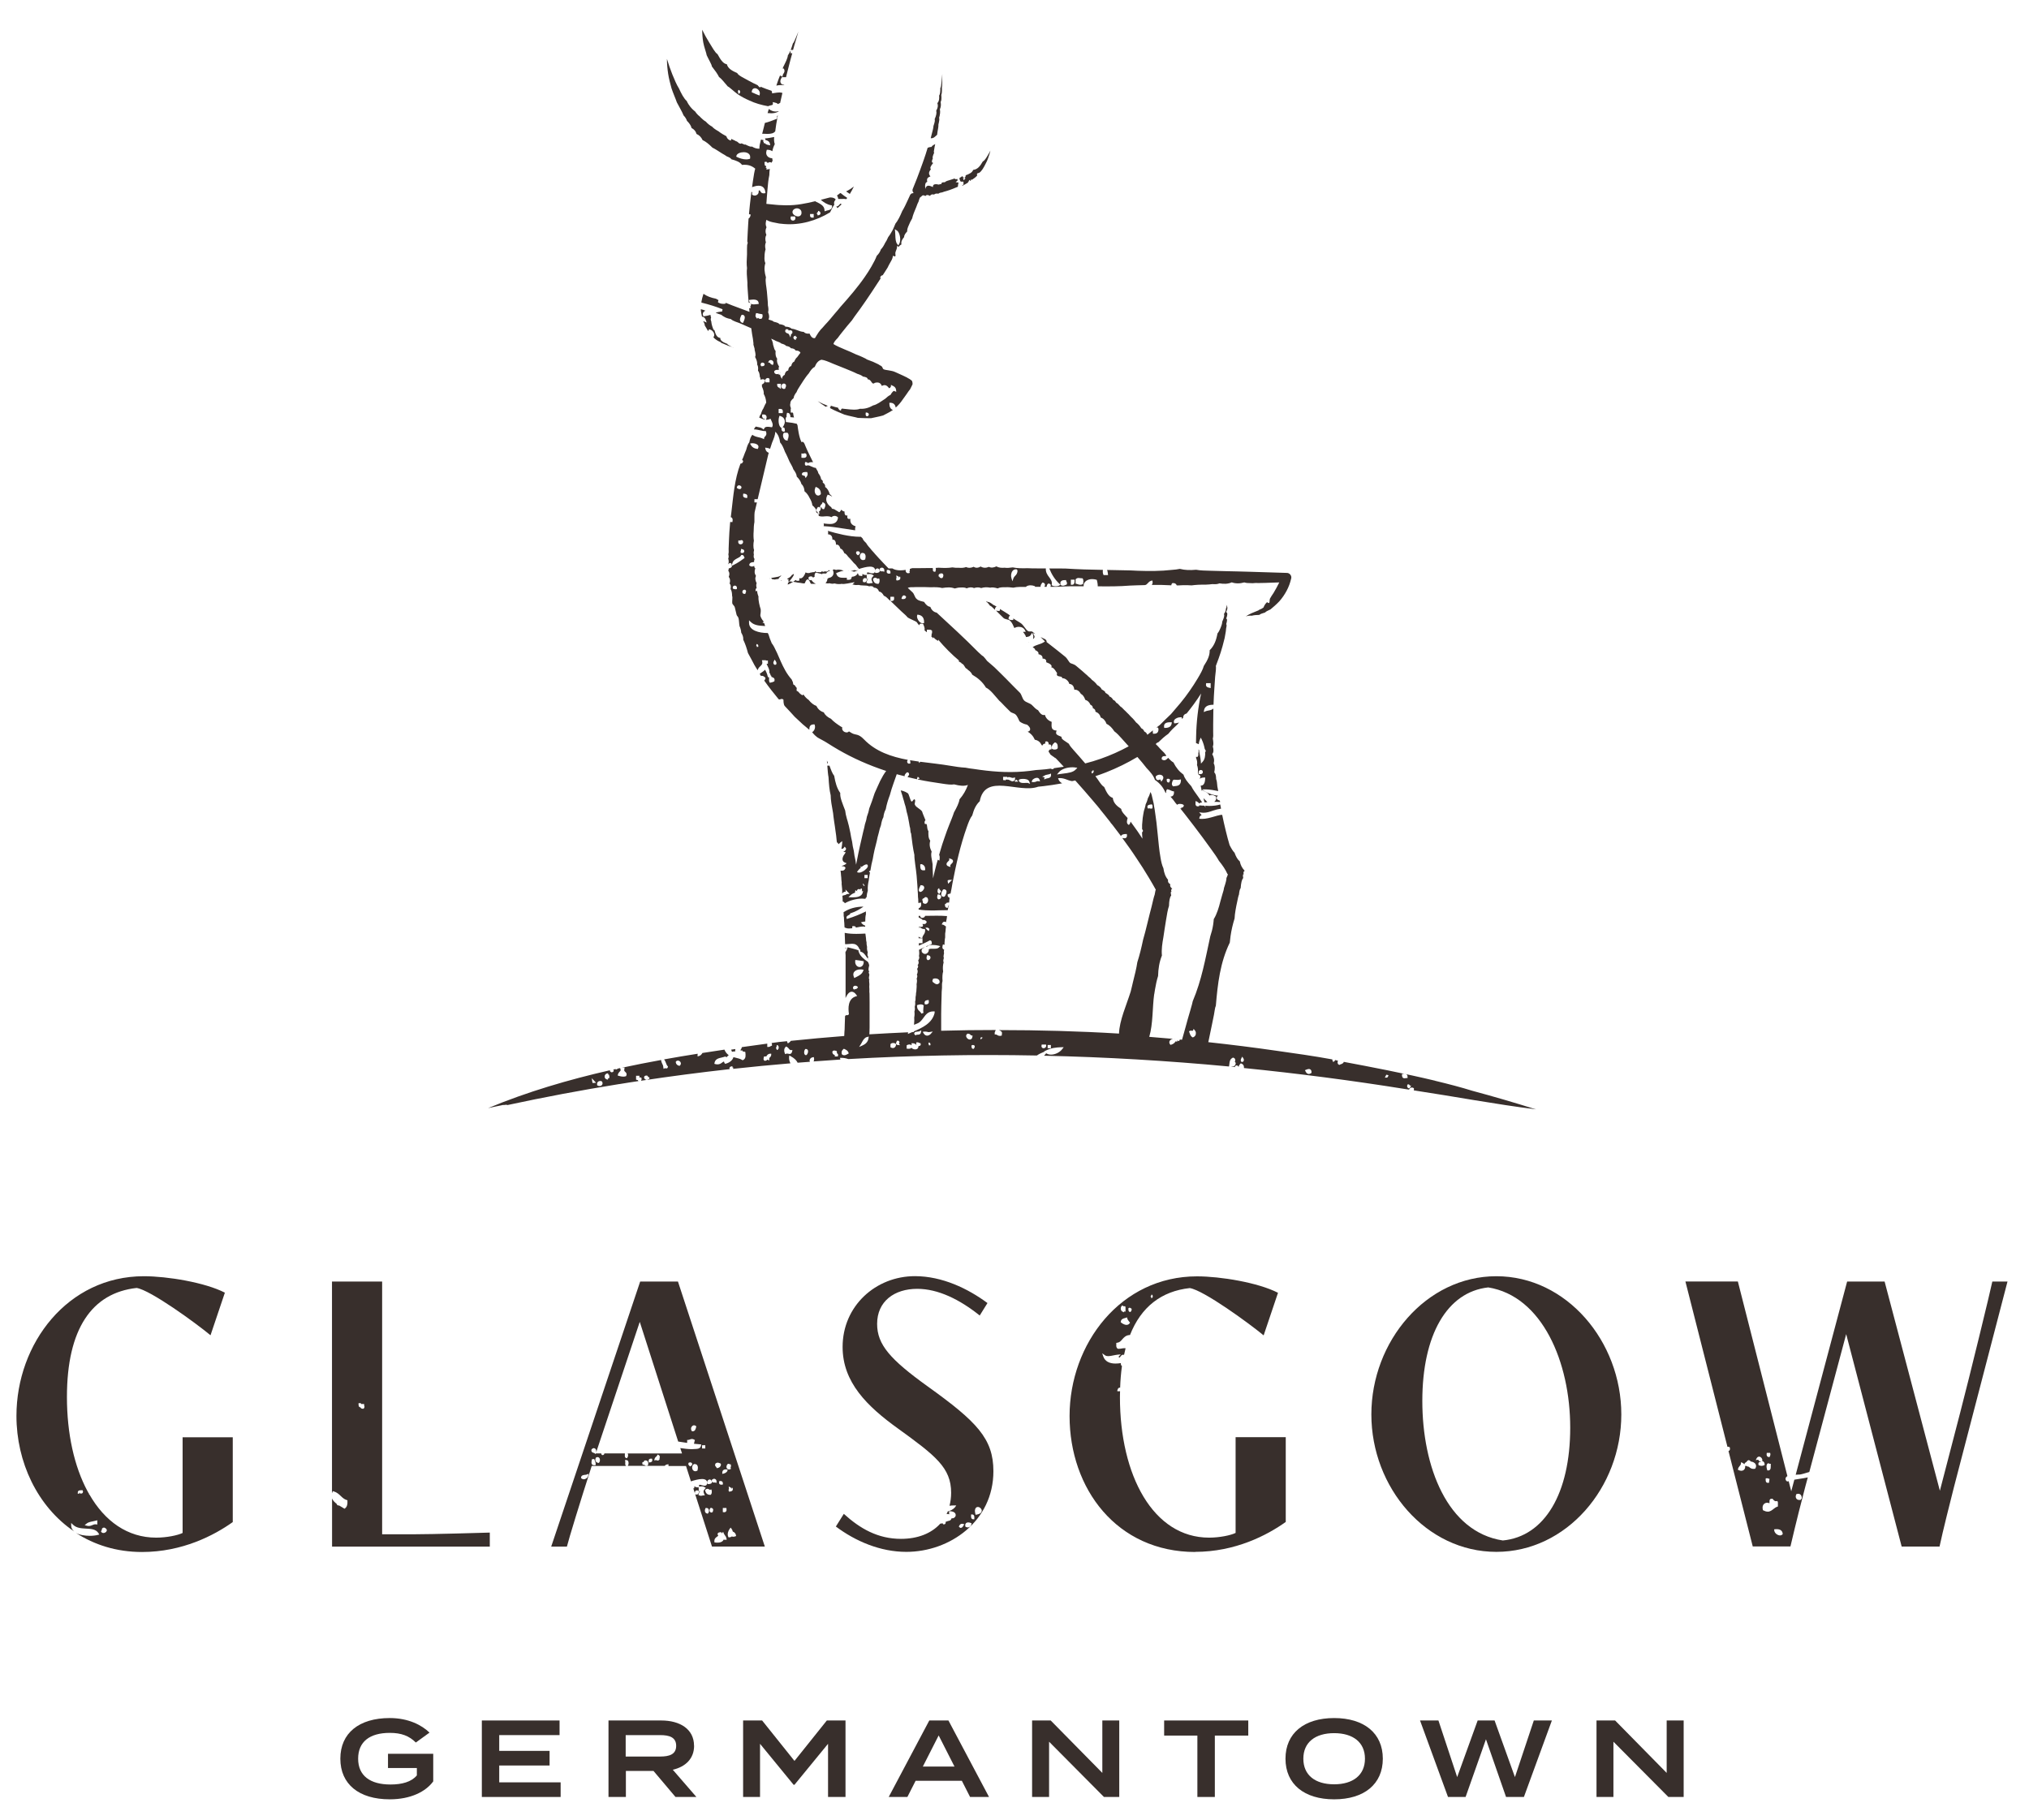 <?xml version="1.0" encoding="UTF-8"?>
<svg xmlns="http://www.w3.org/2000/svg" id="a" viewBox="0 0 301 270">
  <path d="M122.13,85.7s.06,.06,.1,.09c0-.01,0-.03,.02-.04-.04-.01-.08-.03-.12-.05Z" fill="#382f2c"></path>
  <path d="M115.79,86.14l.19,.02-.03-.06s-.1,.03-.16,.04Z" fill="#382f2c"></path>
  <path d="M27.1,227.46c-.73,.36-2.39,.7-3.93,.7-4.26,0-7.64-2.45-9.91-6.41-.02,0-.03,0-.05,0v-.09c-.04-.06-.07-.13-.1-.19h-.05v-.09h-.02v-.04l-.02-.04s-.01,0-.03,0c0,0,0,0,0,0h0s0-.01,0-.02c-1.98-3.68-3.06-8.56-3.06-13.99,0-10.11,3.71-15.45,10.34-16.18,2.05,.31,8.79,5.22,10.96,7.02l2.13-6.32c-2.95-1.52-8.54-2.44-12.02-2.44-11.29,0-18.9,9.97-18.9,20.73,0,6.82,3.09,13.44,8.56,17.14-.26-.22-.43-.5-.44-.86v-.4l.29,.28c.52,.49,1.24,.52,1.93,.56,.75,.04,1.46,.08,1.83,.68l.12,.2-.23,.06c-.31,.08-.73,.13-1.17,.13-.75,0-1.53-.13-2.08-.44,2.73,1.77,6.02,2.84,9.82,2.84,5.98,0,10.7-2.47,13.46-4.44v-12.58h-7.44v14.21Zm-14.84-5.94c-.08,.1-.21,.1-.25,.1h-.13l-.1-.18h0l-.02,.17-.22,.05v-.22c0-.14,.08-.31,.42-.31h.3l.06,.21-.06,.18Zm2.17,4.7l-.2-.04s-.04,0-.05,0c-.2,0-.31,.05-.43,.1-.16,.07-.34,.15-.58,.15-.1,0-.19-.01-.29-.04l-.32-.08,.25-.21c.24-.21,.57-.28,.96-.36,.14-.03,.3-.06,.45-.1l.21-.06v.64Zm1.39,.95c-.06,.17-.27,.3-.47,.3-.13,0-.24-.05-.31-.14l-.05-.06,.02-.08c.02-.1,.08-.16,.12-.2l-.03-.12,.13-.14,.04-.03,.14-.03s.06,0,.09,.02v-.02l.21,.14c.12,.09,.16,.23,.12,.36Z" fill="#382f2c"></path>
  <path d="M114.2,85.78s-.01,.07-.02,.11h.02l.02-.11h-.02Z" fill="#382f2c"></path>
  <path d="M128.81,141.94c-.14-.02-.16-.31-.08-.65-.11-.26-.13-.59-.1-.77-.07-.32-.09-.52-.08-.71-.05-.15-.07-.3-.08-.58-.07-.52-.07-.48-.09-.7h-.13c-.37,.02-.78,.04-1.2,.04-.52,0-1.14-.02-1.74-.15,0,.12,.01,.23,.01,.33,.01,.37,.02,.65,.03,.79,.01,.3,.02,.5,.02,.56,.06,0,.11,0,.17,0,.15,0,.3-.02,.44-.03,.15-.02,.29-.03,.43-.03,.37,0,.83,.1,1.1,.83h.08l.05,.27v.07h0c.43,.06,.7,.46,.96,.85,.09,.13,.18,.26,.27,.37,0,0,0-.02,.01-.03-.16-.12-.17-.19-.06-.48Z" fill="#382f2c"></path>
  <path d="M140.78,134.32l-.1,.1c.01,.06,0,.12,0,.17l.02,.15c.02-.08,.04-.16,.05-.25,0-.05,.01-.11,.02-.17Z" fill="#382f2c"></path>
  <path d="M166.48,124.51v.02l.04-.03h-.04Z" fill="#382f2c"></path>
  <path d="M125.72,140.7c-.11-.03-.21-.05-.32-.08v.09s.05-.01,.08-.01h.24Z" fill="#382f2c"></path>
  <path d="M114.52,85.93c.14,.02,.28,.04,.4,.06h.02c.18-.05,.37-.06,.54-.08h.01c.07-.18,.23-.34,.44-.48-.05,0-.09,0-.15,0-.16,.12-.47,.19-.85,.24-.17,.03-.35,.06-.54,.09,.06,.04,.11,.11,.13,.18Z" fill="#382f2c"></path>
  <path d="M122.8,60.22c-.51-.2-1.01-.42-1.5-.7,.39,.31,.79,.58,1.2,.84,.09-.06,.2-.1,.3-.13Z" fill="#382f2c"></path>
  <path d="M134.45,230.27c6.43,0,12.92-4.52,12.92-11.97,0-4.83-2.47-7.36-9.72-12.56-5.59-4.02-7.53-6.21-7.53-9.3,0-3.34,2.55-5.2,5.95-5.2,3.09,0,6.29,1.57,9.27,3.96l1.15-1.85c-2.89-2.14-6.71-3.99-10.76-3.99-5.81,0-10.73,4.41-10.73,10.51,0,5.25,3.65,8.82,8.23,12.11,5.56,4.02,7.87,5.81,7.87,9.52,0,.69-.09,1.33-.24,1.93,.21-.03,.42-.05,.62-.05h.38l-.19,.28c-.32,.35-.68,.51-1.07,.61-.05,.14-.12,.27-.18,.4,.04,0,.08-.02,.12-.02,.1,0,.19,.02,.28,.05-.01-.08-.02-.18-.02-.28v-.18h.18c.75,.05,.8,.45,.8,.57,0,.26-.23,.48-.48,.48-.04,0-.08,0-.12-.02-.03,.13-.12,.25-.26,.35-.28,.06-.47,.13-.65,.21,.01,.03,.02,.07,.02,.11,0,.14-.12,.25-.25,.25h-.08l-.08-.07s-.04-.06-.05-.1c-.11,.04-.22,.06-.34,.06-1.31,1.45-3.34,2.26-5.83,2.26-3.43,0-6.07-1.52-8.48-3.71l-1.18,1.88c2.92,2.19,6.6,3.76,10.45,3.76Zm10.3-6.51c.08-.1,.19-.15,.32-.15,.27,0,.54,.24,.57,.51,.01,.15-.04,.5-.75,.62l-.16,.03-.04-.15c-.1-.39-.08-.68,.06-.85Zm-.69,1.13v-.17h.18c.33,.03,.31,.39,.3,.55v.17h-.18c-.33-.03-.31-.41-.3-.55Zm-.79,1.16c.06-.07,.17-.15,.37-.15,.12,0,.25,.03,.37,.08l.12,.05-.02,.13c-.04,.28-.26,.48-.54,.48-.09,0-.19-.02-.27-.06l-.07-.03-.02-.08c-.04-.17-.02-.3,.06-.4Zm-.97,.36c.06-.12,.16-.31,.44-.31l.28,.04-.08,.24c-.12,.17-.22,.33-.4,.33h-.07l-.14-.1-.09-.09,.06-.11Z" fill="#382f2c"></path>
  <path d="M126.95,84.74c.09-.03,.22-.08,.38-.13-.2,.04-.4,.05-.56-.02-.18,.06-.39,.13-.56,.16,.18,.01,.36,.03,.51,.08l.24-.08Z" fill="#382f2c"></path>
  <path d="M126.11,85.77l.1-.03c-.07-.01-.13-.03-.18-.06l.09,.08Z" fill="#382f2c"></path>
  <path d="M153.21,93.77c-.26-.19-.46,.05-.75-.16-.29-.21-.66-.88-.98-1.11-.35-.25-.75-.44-1.16-.74v.22l-.16,.02h-.11c-.14,0-.25-.03-.36-.1l-.07-.05v-.09c.01-.24,.12-.35,.22-.41-.23-.23-.55-.38-.83-.57-.23-.15-.45-.29-.67-.42,0,.05,.01,.1,0,.16l-.02,.1-.12,.03h-.12c-.1,.01-.18-.02-.23-.04h-.09c.13,.12,.27,.26,.41,.4,.22,.21,.45,.44,.69,.68,.24,.24,.77,.19,1,.43,.3,.28,.45,.71,.62,1.07,.19-.11,.42-.18,.66-.18,.42,0,.75,.18,.91,.5l.12,.24h-.27c-.11,0-.14,.03-.14,.03h0s.12,.12,.17,.2c.11,.16,.24,.35,.28,.55,.04,0,.08-.02,.13-.02,.25-.04,.45-.08,.6-.33l.17-.29,.14,.31c.05,.12,.06,.39,0,.64,.21-.19,.29-.33,.18-.52l-.21-.38,.37,.13c-.12-.09-.25-.19-.39-.29Z" fill="#382f2c"></path>
  <path d="M152.6,95.3s0,.04,0,.06c.01-.01,.03-.03,.04-.04-.02,0-.03-.01-.05-.02Z" fill="#382f2c"></path>
  <path d="M147.84,90.02c-.18-.12-.34-.22-.49-.27-.35-.29-.64-.47-.91-.45,0-.24-.11-.09-.11,.13,0-.22,.19-.03,.54,.45,.13,.02,.33,.2,.59,.47,.05,.04,.11,.1,.17,.15l-.03-.06c-.01-.12,.03-.24,.1-.32,.04-.05,.09-.08,.15-.1Z" fill="#382f2c"></path>
  <path d="M125.91,84.7s-.01,0-.02,0c0,0,0,.01,0,.02,.03,0,.06,0,.08,0-.02,0-.04,0-.06-.02Z" fill="#382f2c"></path>
  <path d="M117.72,85.15c-.03,.09-.12,.13-.24,.15v.02c-.19,.29-.45,.45-.73,.56,.04,.02,.28,.17,.28,.17l-.12,.16s0,.02-.02,.03c.09,0,.15,.02,.16,.02h.05c.38-.45,.83-1.06,.62-1.11Z" fill="#382f2c"></path>
  <path d="M177.28,230.27c5.98,0,10.7-2.47,13.46-4.44v-12.58h-7.44v14.21c-.73,.36-2.39,.7-3.93,.7-8.29,0-13.23-9.21-13.23-20.87,0-.3,.01-.58,.02-.88-.05,.01-.08,.04-.14,.04l-.29-.03,.05-.19c.08-.3,.26-.33,.33-.33,.02,0,.04,.02,.06,.03,.04-1.14,.13-2.22,.27-3.23-.06-.04-.11-.1-.14-.18-.03-.08-.04-.17-.02-.26-.25,.04-.52,.07-.8,.07-.94,0-1.56-.36-1.8-1.03l-.17-.49,.43,.3c.11,.08,.26,.12,.45,.12,.23,0,.49-.05,.77-.11,.22-.04,.44-.09,.65-.11l.45-.04-.31,.33c-.01,.08,.05,.13,.12,.14,.04,0,.07-.03,.14-.14,.07-.1,.16-.24,.36-.28l.11-.02,.06,.09c.07-.35,.16-.7,.24-1.03h-.04c-.05-.01-.1-.01-.14-.01-.14,0-.26,.02-.37,.04-.14,.02-.27,.05-.43,.05-.06,0-.12,0-.18,0-.23-.17-.23-.37-.22-.57v-.31l.15-.02c.35-.05,.53-.26,.74-.51,.24-.27,.51-.58,1.03-.63h.11c1.66-4.2,4.68-6.51,8.87-6.97,2.05,.31,8.79,5.22,10.96,7.02l2.13-6.32c-2.95-1.52-8.54-2.44-12.02-2.44-11.29,0-18.9,9.97-18.9,20.73s6.99,20.17,18.65,20.17Zm-6.58-37.97h.05s.03,0,.04,0v-.17h.17l.05,.24v.07l-.07,.11-.05,.05-.11,.02v-.17h0s-.06-.02-.11-.06c.02-.02,.03-.03,.05-.05l-.02-.03Zm-3.18,1.75h.11l.23,.13c.07,.16-.04,.37-.1,.43l-.07,.07-.09-.02c-.2-.05-.2-.26-.2-.36l-.02-.15,.14-.11Zm-1.14-.23l.11-.13,.13,.11s.04,.03,.14,.03h.17l.04,.17v.62l-.19-.03-.04,.14-.1-.07c-.15-.01-.26-.11-.33-.27-.08-.2-.05-.43,.07-.57Zm-.11,2.29c.04-.38,.37-.47,.61-.53l.32-.1,.04,.18c.04,.15,.13,.26,.23,.39l.17,.21-.07,.1c-.1,.15-.26,.23-.45,.23-.37,0-.75-.3-.79-.34l-.07-.06v-.09Z" fill="#382f2c"></path>
  <path d="M122.59,85.04c.13-.2,.33-.31,.55-.34-.05-.03-.11-.06-.16-.11-.22,.23-.42,.29-.58,.17-.19,.12-.35,.11-.46,0-.06,.08-.14,.15-.28,.15h-.1l-.1-.03c-.21,.06-.4,.02-.57-.15,0,0,0,.01,0,.02v.11l-.14,.04h-.19c-.1,.05-.18,.07-.25,.04-.11,.05-.25,.1-.38,.1-.02,0-.04,0-.06-.01-.12,.01-.24-.02-.36-.1-.1,.31-.39,.89-.76,.89h-.04l-.13-.04v.37l-.15,.03h-.11c-.14,.01-.22-.05-.26-.1,0,0,0-.02-.01-.03-.13,.1-.27,.19-.39,.28,.3,.04,.54,.08,.68,.12,.53,.01,.99,.24,1.07,.05,.28-.72,.53-.72,.85,.07,.04,.11,.31,.04,.58,.06,.06,0,.12,0,.18,0-.29-.15-.54-.36-.64-.57-.02,0-.08,.02-.08,.02l-.1,.02c-.16,0-.25-.12-.26-.34v-.07l.05-.05c.07-.08,.19-.12,.3-.12s.22,.04,.28,.12c.01,.02,.03,.04,.04,.07,.07-.04,.14-.08,.21-.12l.04-.02c-.02-.07-.02-.14-.02-.18,0-.08,.01-.26,.13-.37l.06-.06,.08,.02c.15,.03,.38,.09,.62,.15l.26,.07,.02-.1h.57s.02-.03,.03-.04Z" fill="#382f2c"></path>
  <path d="M178.53,118.44c.05,.2,.11,.41,.16,.61,.12-.01,.26-.02,.42-.02-.07-.07-.14-.14-.2-.22-.12-.13-.25-.26-.38-.37Z" fill="#382f2c"></path>
  <path d="M116.89,86.5c0,.07,0,.15-.04,.24,.2-.05,.49-.2,.8-.41-.16-.02-.34-.04-.54-.07-.07,.09-.14,.17-.21,.24Z" fill="#382f2c"></path>
  <path d="M117.65,7.41c.06-.2,.12-.41,.18-.65,.07-.24,.36-1.26,.61-2.07-.31,.7-.63,1.62-.81,1.74-.12,.39-.22,.7-.33,.98h.35Z" fill="#382f2c"></path>
  <path d="M125.03,29.51c.17,0,.34,.01,.51,.04,.05-.06,.1-.11,.15-.18-.34-.22-.67-.46-.98-.72-.03,0-.07,.02-.1,.02-.15,.13-.29,.23-.44,.33,.09,.15,.16,.31,.18,.52,.03,0,.69,0,.69,0Z" fill="#382f2c"></path>
  <polygon points="109.62 13.64 109.79 13.64 109.62 13.64 109.62 13.64" fill="#382f2c"></polygon>
  <path d="M116.15,10.17h.11l.05,.09c.16,.3,.02,.51-.08,.66-.05,.08-.1,.15-.11,.23l-.04,.25-.21-.13s-.09-.04-.16-.06c-.08,.2-.17,.41-.23,.59-.11,.3-.21,.6-.31,.9,.24-.05,.49-.08,.76-.08,.13,0,.26,.02,.4,.03v-.05c-.22-.02-.41-.11-.5-.27-.12-.21-.08-.48,.12-.8l.05-.08h.45c.05,0,.1,0,.16,0,.05-.2,.09-.38,.12-.49,.23-.91,.45-1.77,.54-2.11,.09-.34,.17-.64,.26-.95h-.25v-.33h-.04c-.1,.24-.22,.45-.36,.64-.03,.42-.32,1-.72,1.79,0,.04-.02,.11-.04,.19h.04Z" fill="#382f2c"></path>
  <path d="M125.59,28.45c.16,.11,.32,.22,.48,.33,.19-.31,.39-.67,.6-1.1-.4,.3-.78,.55-1.15,.72,.02,.01,.04,.03,.07,.05Z" fill="#382f2c"></path>
  <path d="M138.13,20.52c.32,0,.49-.16,.69-.34,.06-.06,.13-.12,.2-.18,.03-.17,.05-.32,.06-.45,.09-.44,.15-.84,.13-1.06,.13-.54,.18-.89,.1-.98,.16-.56,.2-.95,.12-1.28,.16-.38,.19-.7,.11-1.09,.13-.22,.15-.54,.1-1.07,.09-.17,.11-.54,.09-1.1,.04-.08,.05-.42,.04-.87,.02-.32,.02-.74,.02-1.11-.03,.39-.07,.82-.12,1.15-.03,.46-.07,.82-.17,.91,0,.57-.04,.94-.18,1.13,.04,.52-.02,.86-.26,1.13,.13,.36,.07,.7-.17,1.11,.09,.33,0,.73-.24,1.28,.09,.13,0,.49-.17,.99-.01,.27-.11,.67-.22,1.06-.05,.24-.13,.5-.19,.75,.03,0,.07,0,.07,0Z" fill="#382f2c"></path>
  <path d="M104.8,8.12c.33,.72,.81,1.5,.8,1.73,.5,.65,.81,1.06,1.07,1.58,.32,.21,.73,.74,1.3,1.4,.22,.07,.95,.79,1.5,1.17,.53,.35,1.09,.65,1.67,.9,.9,.43,1.85,.69,2.81,.86,.11-.06,.23-.09,.36-.12,.31-.06,.36-.1,.35-.26l-.02-.23,.23,.05c.2,.05,.41,.09,.53,.24,.12-.05,.24-.12,.35-.18v-.06c.11-.47,.21-.94,.32-1.41-.13-.04-.27-.07-.43-.07-.24,0-.49,.04-.76,.08l-.35,.05v-.19c0-.05-.02-.08-.06-.14,0-.01-.02-.04-.02-.05-.53-.18-1.06-.36-1.56-.58-.02,0-.03-.02-.05-.02l-.09,.12-.14-.11c-.08-.06-.15-.15-.22-.24-.45-.21-.91-.43-1.33-.67-.6-.34-1.55-.77-1.69-1.12-.8-.36-1.36-.67-1.54-1.31-.6-.11-.96-.74-1.39-1.51-.35-.19-.84-1.11-1.22-1.71s-.73-1.24-1.05-1.91c0,.63,.05,1.26,.16,1.89,.11,.62,.41,1.43,.5,1.83Zm6.73,5.46c.03-.36,.26-.49,.46-.49s.41,.11,.56,.29c.15,.18,.2,.39,.16,.6l-.04,.19-.18-.07c-.25-.09-.43-.17-.6-.25l-.37-.16v-.13Zm-2.05,0v-.05s0,0,.01,0l.05-.19c.15,0,.26,.13,.26,.29s-.11,.29-.26,.29v-.19s-.03,.02-.06,0v-.12s-.01,0-.02,0l.02-.06Z" fill="#382f2c"></path>
  <path d="M124.85,30.3c-.07-.03-.14-.05-.2-.08l-.04,.05c-.13,.17-.29,.37-.55,.37h-.01c.08,.06,.14,.15,.18,.25,.21-.18,.4-.36,.62-.57l.02-.02Z" fill="#382f2c"></path>
  <path d="M145.81,23.94c-.43,.75-.8,1.2-1.44,1.27-.14,.39-.56,.61-1.13,.8,0,.02,.02,.02,.02,.04,0,.06,0,.16-.1,.25l-.11,.11h.16c0,.13-.17,.3-.29,.3v-.17l-.08-.14h.08l.11,.02v-.04l-.08-.04c-.08-.04-.13-.1-.17-.19-.03,0-.06,.02-.09,.03-.06,.07-.18,.14-.34,.21v.03s-.02,.12,0,.15l.03,.11c.03,.05,.06,.13,.08,.21,.05,.02,.09,.04,.12,.06h.35v.48h-.21l.08,.12c.33-.17,.64-.35,.83-.48,0-.05-.02-.1-.02-.12l.13-.05h0s0-.02,.01-.02v-.18c.09,0,.14,.06,.17,.14,.05-.03,.09-.05,.13-.08l-.03-.03,.02-.09,.16,.03c.33-.21,.59-.42,.78-.64l-.03-.02-.02-.17c.03-.13,.15-.16,.25-.17l.1-.04c.33-.21,.65-.73,1.01-1.48,.11-.15,.49-1.13,.64-1.81-.34,.64-.84,1.55-1.15,1.62Zm-1.56,2.63v-.03h0v.03Z" fill="#382f2c"></path>
  <path d="M114.33,16.81c.42,0,.74-.06,.99-.18l.18-.09v-.05c-.13,.03-.28,.06-.42,.06-.38,0-.71-.14-1.03-.38-.06,.2-.12,.41-.18,.61,.15,0,.31,.02,.46,.02Z" fill="#382f2c"></path>
  <path d="M125.88,135.79c.07-.03,.22-.11,.23-.15v-.11l.12-.03c.74-.24,1.35-.61,1.87-.97h0c-1.17,0-2.17,.3-2.96,.83,.02,.13,.02,.32,.02,.59,.04,.06,.05,.31,.06,.72,.02,.09,.04,.34,.05,.68,0,.07,.01,.17,.02,.27,.16,.07,.33,.13,.51,.15,.07,0,.14,0,.21,0,.14,0,.28-.01,.42-.03v-.3l.14-.02h.05c.18,0,.25,.04,.28,.08l.05,.05v.09l.13-.02c.35-.07,.68-.14,.99-.14,.1,0,.2,.02,.28,.03v-.15c-.17-.07-.33-.16-.45-.29l-.18-.21,.27-.07c.13-.03,.25-.04,.37-.05,0-.4,.02-.78,.1-1.1-.02-.14,0-.27,0-.4-.87,.43-1.79,.8-2.67,1.07l-.17,.05-.04-.17c-.05-.21,.16-.32,.32-.4Z" fill="#382f2c"></path>
  <path d="M115.34,17.36c.01-.08,.03-.16,.05-.24-.04,.04-.07,.08-.12,.1,.03,.1,.04,.19,.01,.31l-.02,.09-.23,.09c-.47,.19-1.01,.4-1.56,.53-.06,.24-.12,.47-.16,.66-.1,.37-.18,.7-.24,.95,.08,0,.17,0,.25,0,.17,0,.35,.02,.52,.02,.6,0,.94-.11,1.15-.37l.02-.03v-.02c.07-.66,.2-1.38,.34-2.1Z" fill="#382f2c"></path>
  <path d="M89.86,159.67l-.18,.04h.17s0-.03,0-.04Z" fill="#382f2c"></path>
  <path d="M115.35,155.43l.17-.03h-.17s0,.02,0,.03Z" fill="#382f2c"></path>
  <path d="M72.65,227.41c-.9,.03-8.54,.25-11.24,.25h-4.72v-37.5h-7.44v31.42c.02-.06,.04-.12,.07-.19l.06-.13,.14,.04c.45,.13,.75,.41,1.03,.68,.26,.25,.51,.48,.88,.6l.11,.03v.12c.04,.51-.08,.87-.34,1.07l-.09,.07-.38-.23c-.14-.08-.28-.16-.42-.25-.02,0-.03,0-.05,0-.17,0-.29-.08-.32-.25-.2-.15-.54-.42-.68-.81v7.16h23.4v-2.08Zm-18.66-18.43l-.05,.05h-.15c-.18,0-.27-.09-.32-.2l-.07-.02c-.2-.05-.2-.26-.2-.36l-.03-.21,.21-.05c.11,.01,.2,.07,.25,.16,.06-.02,.12-.02,.19-.02h.2v.2c.06,.18,.09,.3-.05,.44Z" fill="#382f2c"></path>
  <path d="M74.71,163.99l.19-.05h.34v.04c5.52-1.19,11.05-2.23,16.6-3.12h.04c.98-.16,1.96-.32,2.94-.46h-.17v-.14h-.07l-.1-.02-.12-.04v-.57h.51l-.03,.2,.07,.05h.22l.06,.25v.04l-.07,.09v.1c4.37-.66,8.75-1.23,13.14-1.72-.02-.04-.05-.07-.05-.11,0-.07,.03-.31,.45-.31v.18s.07,0,.12,0c0,.09-.01,.15-.03,.2,2.83-.31,5.67-.58,8.51-.82-.14-.28-.23-.6-.2-.92l.03-.25,.22,.12c.53,.29,.85,.61,1.02,.96,.61-.05,1.22-.1,1.83-.14-.04-.06-.06-.12-.06-.18,0-.23,.21-.46,.47-.49l.16-.02,.03,.16c.03,.19,0,.32-.04,.42,0,.02-.01,.04-.02,.06,1.33-.1,2.65-.19,3.98-.28,0-.01-.02-.03-.02-.05l-.05-.2h.21c.31-.01,.69,.06,1.03,.18,9.31-.54,18.64-.71,27.97-.53,.28-.2,.6-.36,.93-.49l.2-.08-.05-.04,.22-.11c.83-.42,1.57-.48,2.33-.51h.35l-.21,.27c-.35,.48-1.05,.83-1.67,.83-.32,0-.6-.09-.8-.27l.07,.09c-.08,.1-.19,.22-.31,.34,9.16,.2,18.31,.74,27.44,1.6l.02-.1c.02-.11,.03-.2,.04-.3,.04-.35,.07-.66,.47-.89l.06-.03,.06,.02c.12,.03,.21,.1,.25,.21,.05,.13,.02,.29-.03,.41,.09,.05,.13,.13,.13,.22,0,.19-.21,.47-.42,.47h-.08l-.05-.04s-.04,.05-.07,.07c.17,.02,.35,.03,.52,.05l-.04-.12,.22-.13h0c.17,0,.24,.06,.28,.11,.03,.04,.04,.09,.05,.14,.03-.14,.09-.3,.26-.48l.08-.08,.1,.04c.32,.13,.39,.39,.37,.66,7.99,.8,15.96,1.84,23.89,3.11,.2,.03,.4,.06,.6,.09,.07-.19,.21-.31,.4-.31,.08,0,.16,.02,.24,.06l.08,.04v.09c.03,.11,0,.18-.03,.23,6.03,.91,12.03,2.05,18.14,2.82-3.13-.98-6.29-1.91-9.46-2.76-1.59-.5-3.44-.98-5.38-1.45,0,0-.02,0-.03,0-.03,0-.05-.03-.09-.04-4.55-1.09-9.65-2.07-13.56-2.8,0,.01,0,.03,0,.04-.09,.22-.34,.29-.51,.34l-.14,.08-.18-.11c-.1-.15-.11-.35-.02-.52h0c-.15-.04-.28-.07-.43-.1-.02,.06-.05,.13-.09,.17-.07,.07-.16,.1-.25,.1v-.19s-.04,.02-.06,0c-.02-.08,0-.13,0-.17-2.63-.49-5.91-.95-8.26-1.28-3.37-.49-6.75-.91-10.15-1.28l.11-.52c.13-.61,.29-1.43,.45-2.17,.09-.44,.19-.91,.28-1.38,.05-.23,.08-.49,.12-.72,.04-.24,.08-.45,.16-.62,.27-3.26,.64-6.42,2.07-9.37,.03-.33,.07-.65,.11-.95,.13-.91,.32-1.72,.6-2.63,.01-.37,.07-.79,.14-1.22,.07-.43,.16-.87,.25-1.27,.08-.42,.16-.81,.26-1.06,.05-.47,.12-.8,.25-.95,.06-.77,.16-1.26,.38-1.49-.08-.44-.04-.63,.13-.58-.17-.05-.08-.49,.1-.49-.4-.42-.62-.84-.74-1.41-.33-.27-.56-.68-.78-1.28-.24-.23-.48-.64-.73-1.13-.2-.65-.39-1.39-.57-2.13-.19-.78-.37-1.57-.53-2.36-.09,0-.19,0-.28,.02-.29,.05-.6,.14-.93,.24-.59,.17-1.2,.34-1.76,.34-.09,0-.17,0-.25-.01l-.18-.02,.03-.18c.04-.21,.18-.3,.33-.36-.03-.02-.05-.04-.07-.06l-.31-.34,.46,.05c.07,0,.14,.01,.21,.01,.46,0,.92-.15,1.4-.32,.38-.13,.77-.23,1.18-.29-.04-.2-.08-.41-.12-.62-.44,.14-.98,.22-1.64,.22-.18,0-.4-.03-.59-.04,.03,.09,.05,.18,.07,.27-.06-.09-.13-.18-.19-.27-.23-.01-.44-.01-.68-.04h-.09l-.02,.12-.2,.02c-.12,0-.2-.05-.24-.1-.11-.11-.1-.28-.09-.44l.02-.26,.23,.12c.08,.04,.21,.11,.27,.25l.05-.03c.09-.06,.23-.11,.41-.14-.2-.29-.4-.58-.61-.87-.39-.54-.79-1.08-.99-1.51-.6-.65-1-1.17-1.16-1.72-.67-.5-1.09-1.02-1.5-1.82-.22-.12-.44-.31-.66-.55-.04-.04-.08-.09-.11-.13-.03,.03-.07,.06-.1,.09-.12,.12-.28,.27-.49,.27-.1,0-.2-.03-.3-.09l-.07-.05v-.09c-.02-.13,.03-.21,.07-.26,.11-.12,.27-.13,.42-.13,.06,0,.16,0,.18-.02l-.04-.12c-.09-.11-.17-.22-.26-.34-.19-.18-.39-.39-.6-.6-.22-.25-.44-.51-.66-.7,.12-.16,.26-.24,.39-.27,.48-.47,.95-.89,1.48-1.26,.4-.5,.86-.95,1.36-1.4,.07-.09,.15-.19,.23-.28-.18,.06-.36,.12-.59,.13h-.12l-.04-.11c-.05-.13-.03-.28,.06-.4,.16-.23,.54-.39,.9-.39h.17l.05,.17v.1c.06-.07,.12-.14,.18-.21,0-.11,.01-.22,.07-.32,.09-.16,.26-.25,.44-.3,.36-.45,.72-.9,1.06-1.37,.38-.52,.74-1.05,1.09-1.6-.45,2.08-.7,4.22-.74,6.36,0,.33-.01,.67-.02,.99,.03,.01,.06,.03,.09,.04,.11,.04,.21,.09,.32,.14,.02-.23,.07-.44,.15-.63l.15-.35,.17,.34c.18,.38,.34,.89,.42,1.35,.02,0,.06,.09,.1,.17l.09,.21h-.13c.05,.66-.07,1.18-.36,1.5l-.26,.29-.03-.39c-.02-.26-.07-.55-.13-.84-.05-.27-.1-.55-.13-.82-.03-.01-.05-.03-.08-.04,.04,.19,.01,.43-.03,.67v.02c.05,.12-.01,.24-.07,.33l-.06,.09-.11-.02s-.05-.02-.08-.03c0,.06,0,.12-.02,.17,.17,.36,.22,.71,.15,1.07,.14,.34,.17,.71,.13,1.11,.04,.1,.07,.22,.11,.33,.15,.03,.21,.12,.25,.19,.02,.2-.03,.29-.08,.33,0,0-.02,0-.03,.02v.04c.15-.08,.35-.15,.64-.17h.19v.17c-.02,.96-.46,1.03-.6,1.03-.02,0-.04-.01-.06-.01,0,.05,.01,.1,.02,.15,.04,.21,.09,.42,.13,.63h0l.09-.1,.29,.15c.29,.15,.61,.31,.76,.65,.11-.05,.22-.08,.33-.08,.17,0,.35,.06,.57,.19l.07,.04,.02,.07c.08,.38-.09,.55-.22,.67l-.05,.05h.36c.2,.02,.37,.02,.51,.03-.01-.07-.03-.14-.04-.21-.23-.06-.49-.17-.47-.43,0-.11,.08-.22,.19-.31-.69-.05-1.47-.34-1.89-.61l-.48-.32h.58c.61,.02,1.23,.12,1.83,.25-.04-.24-.09-.48-.13-.69-.03-.46-.08-.85-.18-1.09-.01-.5-.08-.84-.28-.98,.12-.61,.11-1.02-.08-1.34,.12-.49,.05-.89-.22-1.39,.22-.26,.23-.61,.09-1.13,.12-.23,.09-.63,0-1.18,.07-.21,.07-.56,.05-.97,.01-.32,0-.7,0-1.08,0-.8,.01-1.6,.03-2.4-.18,.19-.48,.26-.72,.3-.15,.03-.3,.05-.41,.1l-.3,.13,.06-.32c.14-.72,.96-.76,1.36-.77h.03c.03-.83,.07-1.65,.13-2.48,.04-.61,.09-1.21,.11-1.65,.1-.77,.16-1.38,.11-1.63,.35-.92,.55-1.48,.72-2.02,.19-.59,.35-1.17,.58-2.11,.02-.11,.05-.31,.1-.56,.05-.29,.12-.63,.12-.87,.08-.35,.11-.59,.01-.62,.15-.51,.18-.81,0-.83,.22-.58,.23-.87-.01-.98,.25-.49,.25-.78,0-1.09,.1,.21,.09,.4-.04,.61,.02,.23-.08,.48-.29,.78,.13,.18,.01,.56-.25,1.14,.02,.19-.1,.57-.28,.99-.1,.26-.25,.54-.42,.74-.1,.55-.23,1.01-.41,1.41s-.42,.76-.75,1.09c.03,.76-.3,1.46-.87,2.33-.13,.5-.5,1.17-.89,1.82s-.8,1.29-1.23,1.9c-.43,.62-.88,1.21-1.35,1.78-.48,.58-.98,1.14-1.4,1.64-.6,.57-1.14,1.09-1.66,1.62-.17,.12-.33,.26-.5,.38,.02,0,.04-.01,.06-.01h.16l.08,.16c.02,.25-.02,.45-.14,.58-.11,.12-.26,.18-.46,.18h-.22v-.16c-.03-.13-.02-.24,0-.34-.27,.21-.53,.43-.82,.66-.1-.24-.24-.4-.46-.49-.08-.22-.22-.38-.44-.48-.23-.38-.53-.69-.77-.86-.35-.46-.66-.77-.8-.88-.21-.25-.42-.45-.58-.6-.17-.18-.3-.31-.36-.35-.25-.27-.44-.46-.57-.52-.27-.32-.48-.52-.63-.57-.18-.28-.31-.41-.42-.38-.21-.33-.39-.51-.62-.56,.03-.13-.16-.3-.61-.56,.09-.08-.09-.25-.52-.49-.07-.22-.36-.49-.66-.64-.23-.33-.54-.6-.79-.77-.11-.16-.32-.34-.57-.54-.08-.1-.21-.21-.35-.32-.14-.13-.3-.27-.46-.41-.16-.14-.33-.28-.46-.39-.22-.19-.41-.35-.5-.42-.35-.29-.78-.34-.87-.42-.25-.2-.4-.64-.76-.94-.35-.28-.74-.59-1.12-.9-.29-.23-.63-.5-1.11-.87-.04-.03-.21-.16-.53-.41-.02,0,.12-.15-.19-.4-.07-.05-.37-.17-.69-.33,.11,.1,.21,.21,.33,.33l.32,.32-.17,.11c-.27,.17-.55,.27-.82,.35-.3,.1-.59,.2-.84,.4,.25,.14,.4,.28,.37,.42,.39,.17,.56,.36,.48,.6,.45,.11,.66,.31,.61,.65,.43,.03,.6,.2,.55,.55,.66,.24,.93,.51,.75,.76,.46,.03,.79,.85,.87,.83-.26,.76,.78,.33,.75,.78,.27,0,.51,.11,.69,.28,.17,.13,.3,.32,.37,.57,.45,.04,.68,.33,.74,.86,.43-.03,.73,.2,.98,.62,.28,.13,.5,.46,.65,.89,.34,.09,.61,.35,.76,.72,.24,.1,.37,.27,.36,.51,.27,.11,.41,.28,.38,.52,.42,.16,.69,.44,.78,.86,.23,.09,.41,.21,.55,.38,.14,.16,.25,.35,.32,.57,.48,.22,.83,.61,1.16,1.11,.38,.27,.73,.66,1.08,1.05,.35,.38,.7,.77,1.05,1.17-1.3,.71-2.68,1.33-4.16,1.85-.74,.26-1.5,.49-2.29,.69-.56-.66-1.15-1.34-1.71-1.96-.29-.33-.59-.66-.72-.96-.45-.35-1.22-.69-1.07-1.02-.72-.3-.98-.36-.74-.93-.82-.06-.78-.49-.74-1.3-.12-.05-.79-.26-1.01-1.04-.38,.14-.69-.18-1.01-.69-.27-.11-.57-.42-.88-.74s-.88-.39-1.18-.7c-.3-.31-.36-.88-.64-1.16-.33-.33-.77-.77-.92-.92-.73-.76-1.52-1.54-1.9-1.92-.34-.34-.65-.64-.96-.94-.31-.3-.6-.49-.96-.83-.19-.1-.52-.75-.87-.9-.18-.17-.37-.33-.56-.51-2.1-2.13-4.14-3.98-6.16-5.85-.23-.05-.42-.14-.58-.29s-.28-.33-.37-.57c-.38-.06-.66-.32-.93-.74-.3-.1-.82-.14-1.11-.45-.28-.22-.32-.7-.6-.97-.28-.26-.56-.53-.7-.65,.18-.11,.46-.12,.78-.11,.27-.02,.56-.02,.86-.02,.59,0,1.19,0,1.75,.03,.63-.02,1.23-.02,1.71,.11,.35-.06,.68-.09,.99-.09,.31,0,.61,.06,.87,.16,.34-.1,.63-.15,.83-.14,.43-.03,.76,0,.93,.12,.44-.19,.81-.19,1.1-.04,.42-.14,.76-.13,1.06,0,.45-.14,.85-.15,1.35-.06,.25-.07,.6-.04,1.11,.11,.24-.15,.63-.19,1.16-.17,.27-.03,.68,0,1.15,.06,.28-.07,.62-.1,.98-.11,.28-.01,.58,0,.89,0,.16-.2,.49-.24,.68-.24,.21,0,.42,.04,.57,.1l.1,.04v.08c.11,0,.21,0,.32,0,.17,0,.34,0,.51,0-.04-.23,.16-.49,.22-.56l.07-.08,.11,.03c.12,.04,.19,.1,.23,.19,.06,.14,0,.28-.06,.4v.02h.33c0-.18,.08-.36,.19-.44l.05-.04h.07c.14,.02,.23,.08,.28,.17,.05,.11,.02,.21-.03,.31,.08,0,.15,0,.23,0,.24,0,.49,0,.73,0,1.3-.09,2.63-.09,3.97-.08-.02-.15,0-.3,.07-.44,.18-.38,.64-.62,1.2-.62,.19,0,.38,.03,.58,.08l.09,.03,.03,.09c.05,.17,.12,.51,.12,.87,1.6,.02,3.2,.02,4.78-.11,.35-.01,.69-.03,1.04-.04,.38-.01,.75-.02,1.13-.03h.02c.22-.02,.32-.14,.45-.28,.12-.14,.26-.29,.5-.36l.17-.05,.04,.17c.04,.18-.02,.34-.11,.49,.96-.01,1.91,0,2.89,.06,.01-.12,.04-.21,.12-.28l.05-.05h.14c.28,0,.42,.15,.5,.34,.11,0,.22,0,.33,0,.21-.02,.41-.03,.61-.03,.4-.01,.81,0,1.26,.03,.28-.04,.61-.07,.96-.09s.74-.02,1.15-.02c.32-.02,.67-.03,.98-.08,.4,.03,.76,.02,1.04-.11,.67,.11,1.26,.1,1.83-.15,.3,.11,.6,.15,.91,.15,.31,0,.62-.05,.95-.14,.26,.08,.53,.11,.81,.1,.29,.03,.59,.02,.89-.02,.28,.02,.57,.02,.86,0,.29,0,.58,0,.87-.02,.59-.02,1.17-.04,1.76-.06-.13,.27-.27,.54-.42,.81-.15,.27-.3,.53-.44,.77-.19,.28-.36,.53-.45,.7-.27,.31,.07,1.08-.51,.65-.35,.32-.48,.7-.53,.8-.37,.29-.66,.29-.72,.41-.44,.18-.75,.3-1.04,.43-.27,.12-.52,.25-.86,.47,.34-.1,.6-.12,.9-.1,.3-.08,.63-.11,1.11-.12,.13-.12,.4-.23,.86-.36,.09-.12,.36-.26,.8-.46,.36-.3,.85-.71,1.31-1.2,.41-.46,.78-1,1.08-1.56,.3-.56,.52-1.16,.66-1.76,.16-.43-.2-.91-.65-.89-1.81-.06-3.62-.12-5.43-.17-.6-.02-1.21-.03-1.81-.05-.6-.01-1.21-.03-1.81-.04-.38,0-.75-.02-1.13-.03-.38,0-.75-.02-1.12-.03-.76-.02-1.52-.03-2.13-.15-.9,.08-1.65,.07-2.42-.13-.37,.08-.75,.12-1.18,.15-1.66,.19-3.37,.19-5.08,.13-.34-.01-.68-.03-1.02-.05-1.15-.03-2.33-.05-3.51-.07,.06,.14,.08,.29,.1,.44l.04,.32h-.66l-.05-.1c-.08-.19-.09-.44-.05-.67-1.87-.03-3.74-.08-5.57-.2-.38,0-.75,0-1.13-.01-.42,0-.84,0-1.26,0,.37,.93,.87,1.69,1.5,2.27l.16,.14-.18,.12c-.15,.1-.41,.11-.52,.11s-.37-.01-.52-.11l-.09-.06,.02-.11c.07-.45-.15-.74-.4-1.08-.26-.34-.52-.73-.48-1.29-.42,0-.83,0-1.25,0-.5,0-1.01,0-1.46-.03-.41,.01-.8,.02-1.17,0s-.72-.05-1.03-.12c-.45,.07-.86,.1-1.21,.05-.47,.04-.88,0-1.21-.2-.43,.2-.79,.24-1.11,.07-.45,.19-.85,.18-1.23-.05-.38,.23-.74,.24-1.03,.04-.44,.2-.82,.2-1.13,.04-.31,.12-.67,.14-1.05,.11-.31,.02-.64,0-.99-.06-.58,.1-1.21,.1-2.03,.05-.13,.02-.29,.02-.45,.03,.07,.15,.03,.31,0,.43l-.04,.13h-.21l-.1-.08c-.08-.1-.07-.23-.05-.34l-.04-.12c-.27,0-.56,0-.86,0-.28,0-.6,0-.9,.01-.32,0-.62,0-.76,0-.2,0-.37,0-.51,0h0s-.25,.09-.36,.12v.09c.04,.15-.02,.24-.06,.28l.06,.22-.24,.05c-.16,0-.29-.09-.35-.24-.03-.08-.04-.17-.02-.26-.25,.04-.52,.07-.8,.07-.49,0-.89-.1-1.19-.29-.21,0-.39,0-.55,.01-.2-.21-.4-.41-.88-.92,.09,.09-.11-.12-.7-.75,.2,.21,0,0-.53-.59,.15,.15-.04-.06-.44-.5,.02,0-.17-.21-.41-.49-.13-.15-.29-.37-.38-.54-.29-.27-.49-.5-.49-.64-.11-.1-.2-.19-.27-.27-.05,0-.11,0-.16,0-1.56,0-3.44-.49-4.75-.88,.05,.15,.07,.31,.01,.5,.48,.05,.67,.29,.67,.81,.35-.04,.5,.21,.55,.76,.3-.09,.49,.12,.66,.6,.2-.02,.38,.23,.57,.66,.17,.02,.35,.22,.55,.5,.17,.15,.36,.38,.56,.6,.17,.22,.36,.43,.57,.6,.16,.25,.35,.46,.49,.62,.48-.15,1.14-.34,1.63-.34,.62,0,.74,.31,.75,.5,.01,.18-.02,.3-.1,.39-.07,.08-.17,.11-.29,.11s-.26-.04-.4-.08c-.12-.03-.24-.07-.32-.07-.07,.02-.1,.06-.09,.21v.06l.26-.02c.07,0,.13-.01,.18-.01,.13,0,.24,.03,.39,.12l.18,.11-.14,.15c-.21,.22-.27,.38-.11,.73l.1,.23-.25,.02c-.08,0-.13,.02-.17,.03l-.15,.02c-.08,0-.15-.02-.25-.06l-.13-.06,.04-.14c.04-.17,.12-.3,.21-.42-.02,0-.21-.02-.21-.02l.1,.1-.07,.11c-.05,.13-.12,.31-.34,.31l-.13-.02-.1-.03-.02-.1c-.03-.14,0-.27,.07-.36,.06-.08,.15-.12,.25-.12,.09,0,.18,.04,.25,.1v-.56s-.11,.01-.12,.01c-.29,0-.43-.1-.52-.18,.01,.05,.01,.12,0,.2l-.04,.13h-.14l-.37-.08c-.01-.07-.06-.24-.15-.36v.03c-.12,.33-.52,.52-.85,.52h-.01l-.06,.15c0,.11-.07,.3-.41,.3h-.28v-.3s-.57,0-.57,0c-.26,0-.8,0-.97-.54l-.05-.15,.15-.06c.27-.11,.61-.23,.97-.31-.06-.02-.12-.03-.19-.05-.16-.04-.32-.09-.42-.09h-.2v-.03c-.19,.08-.39,.08-.6-.01h-.06c-.06,.05-.12,.07-.18,.08l.04,.02c.14,.29,.14,.57,0,.8-.13,.21-.36,.34-.64,.37-.06,.06-.12,.13-.2,.19l.02,.03v.07c-.05,.2-.14,.36-.27,.47,.22,.06,.42,.07,.58,.02,.31,.09,.56,.1,.75,.03,.39,.11,.72,.13,1.11,.06,.19,.11,1.45-.17,1.82-.24,.16,.1-.56,.4-.08,.35,.07,.07,.35,.09,.82,.06,.1,.05,.39,.07,.76,.08,.19,0,.48,.01,.71,.12,.33-.07,.59-.03,.71,.2,.39,0,.62,.19,.77,.58,.3,.03,.52,.27,.71,.62,.24,.08,.47,.28,.69,.52,.22,.18,.45,.39,.67,.61,.45,.43,.9,.85,1.24,1.19,.45,.4,.8,.71,.9,.87,.29,.23,1.2,.56,1.38,.73,.11,.18,.23,.32,.35,.46,.02-.06,.06-.12,.13-.19l.05-.05h.39l.05,.1c.11,.25,.27,.61,.17,.88,.11,.09,.23,.18,.34,.28,0,0,.01-.01,.02-.01,0-.06,0-.13,0-.2v-.15h.31c.13-.01,.3,0,.41,.11l.05,.05v.06c.01,.09,.03,.32-.1,.49l.04,.02v.13s-.05,.08-.07,.1c.1,.1,.2,.21,.3,.33v-.19c.19,.19,.37,.37,.74,.56v-.19c.93,1.11,2.04,2.23,3.16,3.16h-.19c.19,.19,.37,.19,.56,.37h-.19c.56,0,.56,.74,.92,.79,.06,.11,.24,.23,.41,.36,.14,.12,.27,.27,.38,.52,.22,.13,.42,.26,.61,.39,.19,.14,.37,.28,.54,.44,.34,.31,.63,.66,.88,1.08,.72,.35,1.33,1.24,1.98,1.95,.26,.21,.53,.53,.8,.8s.53,.54,.8,.8c.27,.27,.58,.21,.85,.48,.27,.27,.49,.87,.55,.98,.48,.42,1.34,.54,1.13,.5,.75,.58,.43,1.01,.08,1.03,.88,.52,1.03,1.2,1.06,1.2,.51,.1,.78,.32,1.04,.83,.03,0,.07,0,.12,.01,.02-.06,.05-.12,.1-.17,.14-.08,.22-.11,.31-.11v-.05l-.03-.22,.22-.05c.08,.01,.33,.08,.29,.47v.03l.11-.06,.19,.06c.14,.14,.13,.38,.12,.55v.15h-.16c-.15,.02-.2,.12-.27,.32,.06,.08,.12,.18,.21,.31-.04,.15,.7,.52,.7,.61,.04-.08,.3,.2,.62,.55,.21,.21,.47,.5,.73,.78-.45,.07-.9,.14-1.36,.2-.04,0-.08,.01-.12,.02-.02,.03-.02,.06-.04,.09l-.05,.04h-.13c-.1,0-.18-.03-.24-.07-.26,.03-.52,.06-.78,.1-.23,.01-.46,.03-.69,.06-.25,.01-.49,.03-.72,.05-.63,.1-1.26,.17-1.87,.22-2.48,.2-4.88,0-7.4-.39-.38-.04-.79-.1-1.17-.18-.74-.04-1.5-.15-2.24-.28-1.46-.25-2.98-.4-4.48-.6l-.16,.19-.07-.22c-.44-.06-.88-.13-1.31-.2,.06,.09,.06,.2,.06,.26l.02,.21-.21,.05c-.13-.02-.22-.09-.26-.2-.04-.12,0-.27,.09-.37h0c-2.47-.46-4.78-1.24-6.52-3.05-.85-.88-1.2-.59-1.78-.91-.15-.08-.28-.17-.43-.26-.11,.09-.22,.15-.34,.15-.24,0-.48-.12-.6-.32-.09-.13-.09-.28-.06-.43-.08-.05-.16-.09-.24-.14-.54-.35-1.05-.71-1.43-1.13-.5-.24-.87-.53-1.07-.96-.51-.16-.86-.47-1.11-.96-.41-.14-.8-.46-1.14-.89-.29-.19-.54-.46-.72-.73-.01,0-.02-.02-.04-.03l-.11-.03v.14l-.27-.17c-.12-.07-.2-.17-.28-.26-.08-.1-.15-.18-.25-.22l-.11-.04v-.11c-.02-.13,0-.22,.03-.31-.03-.04-.07-.07-.1-.11-.09-.11-.17-.23-.25-.35h-.12l-.05-.1c-.05-.1-.05-.2-.06-.3-.06-.13-.13-.25-.18-.4-.37-.42-.68-.86-.94-1.32-.26-.46-.49-.93-.68-1.36-.23-.52-.44-1-.55-1.26-.33-.71-.57-1.19-.79-1.44-.23-.52-.35-.88-.47-1.28-.04-.07-.08-.15-.12-.24h0c-1.33,0-2.76-.39-2.78-1.49v-.4l.29,.28c.52,.48,1.24,.52,1.93,.56,.06,0,.11,0,.17,.01-.04-.12-.09-.27-.15-.44l-.24-.06,.17-.15-.03-.07s-.31-.27-.46-.81c-.03-.11,.1-.54,.05-.95-.08-.23-.17-.57-.24-.91-.07-.34-.11-.68-.09-.99-.14-.36-.22-.69-.19-.93v-.02l-.02,.12-.22,.05v-.22c0-.09,.05-.19,.16-.25-.07-.28-.09-.53,0-.72-.21-.42-.26-.75-.1-1.08-.23-.36-.26-.7-.1-1.12-.12-.09-.16-.22-.16-.38-.1,.06-.21,.11-.33,.11s-.23-.04-.33-.12l-.07-.06v-.09c.05-.34,.39-.37,.59-.39,.04,0,.08-.01,.12-.02-.01-.12,0-.26,.07-.45-.14-.13-.16-.37-.1-.69-.06-.14-.04-.37,.03-.64-.08-.19-.1-.43-.1-.67,0-.23,.02-.47,.07-.71-.07-.44-.07-.93-.03-1.43,0-.47,.03-.93,.11-1.34,0-.25,0-.5,0-.74s0-.48,.03-.71c.11-.48,.22-.98,.34-1.46h-.37v-.48h.48c.53-2.25,1.08-4.51,1.58-6.66,.02-.07,.05-.14,.07-.22-.21-.08-.42-.23-.49-.54l-.05-.23,.23,.03c.2,.02,.36,.08,.5,.15l.02-.06c.09-.29,.19-.57,.27-.83,.13-.31,.25-.62,.34-.89,.09-.28,.14-.54,.15-.76,.21,.2,.36,.42,.48,.69,.11,.26,.19,.56,.23,.9,.31,.34,.52,.85,.72,1.39,.12,.21,.23,.46,.35,.71,.11,.25,.23,.5,.33,.75,.19,.38,.46,.77,.56,1.13,.27,.37,.49,.72,.51,1.09,.33,.32,.58,.67,.7,1.11,.3,.26,.43,.67,.45,1.07,.17,.12,.31,.28,.43,.44,.13,.17,.24,.36,.31,.52,.23,.36,.38,.75,.43,1.13,.35,.27,.57,.6,.67,.92,.22,.23,.32,.43,.24,.58,.03,.02,.05,.05,.07,.07,.12,.05,.26,.08,.44,.08,.12,0,.24,0,.36-.02,.13,0,.26-.02,.39-.02,.18,0,.43,.02,.67,.14,.11-.12,.27-.19,.46-.19,.16,0,.32,.06,.43,.16l.06,.06v.08c-.13,.9-.93,.9-1.2,.9-.24,0-.51-.03-.78-.06-.05,0-.1-.01-.15-.02,.05,.13,.06,.26,0,.4,.98,.05,2.05,.21,3.19,.39,.49,.08,.99,.16,1.49,.23v-.44h.05c0-.05,0-.1,.02-.15-.61-.21-.83-.52-.78-1.12-.38,.09-.51-.06-.43-.5-.33,.08-.45-.12-.44-.59-.2,0-.35-.12-.47-.27-.06,.12-.12,.24-.22,.32l-.09,.07-.38-.23c-.14-.08-.28-.16-.42-.25-.02,0-.03,0-.05,0-.17,0-.29-.08-.32-.25-.33-.24-1.07-.85-.61-1.75l.06-.13,.14,.04c.22,.06,.39,.16,.55,.28-.12-.18-.25-.32-.38-.38-.11-.46-.38-.92-.68-1.07,.05-.26-.08-.49-.36-.67,.07-.19-.02-.35-.24-.48-.02-.31-.2-.63-.42-.92-.02-.17-.12-.37-.27-.59-.02-.05-.06-.13-.09-.18-.23-.01-.5-.13-.73-.24-.13-.06-.3-.14-.35-.14h-.19s-.09,.05-.14,.05h-.08l-.08-.08c-.08-.09-.06-.22-.05-.31l.03-.15,.16,.02c.14,.01,.22,.08,.25,.16,.14-.11,.34-.17,.6-.17,.05,0,.11,.01,.17,.02-.08-.17-.18-.37-.3-.61-.05-.1-.13-.28-.24-.49-.1-.22-.22-.46-.32-.67-.12-.27-.34-.76-.42-.98-.26-.53-.46-.12-.45-.26-.37-.74-.52-2.02-.58-2.47-.05-.08-.07-.16-.11-.23-.41-.1-.89-.19-1.47-.24l-.15-.02v-.15c0-.09-.02-.13-.02-.16-.02-.1-.03-.16,.03-.32l.04-.12h.07c-.04-.19,0-.39,.02-.48l.04-.14,.15,.02c.12,.02,.22,.1,.28,.23,.05,.12,.08,.27,.06,.4,.2,.01,.37,.03,.54,.05-.06-.2-.11-.4-.13-.63-.03-.03-.04-.06-.06-.1h-.3v-.6h.06c-.13-.27-.19-.52-.11-.78-.02-.25,.15-.5,.48-.76,.02-.28,.19-.59,.44-.9,.1-.28,.28-.57,.47-.86,.18-.29,.37-.58,.56-.87,.25-.38,.52-.76,.78-1.04,.28-.46,.55-.83,.88-.96,.24-.59,.53-.94,1-1.07,.44,.04,1.05,.3,1.72,.59,.56,.22,1.18,.47,1.8,.72,.31,.13,.62,.25,.92,.38,.3,.13,.61,.26,.88,.4,.35,.11,.66,.23,.82,.4,.46,.08,.68,.14,.74,.43,.56-.04,.56,.93,1.03,.51,.55-.14,.86-.01,1.05,.46,.43-.24,.74-.12,1.07,.34,.06-.04,.11-.06,.17-.08,.02-.1,.08-.14,.11-.17v-.25l.23,.12c.12,.05,.48,.19,.53,.63l.03,.28-.26-.1s-.07-.02-.11-.04c-.18,.13-.34,.33-.49,.6-.27,.11-.53,.34-.78,.57-.29,.19-.62,.42-.93,.61-.31,.19-.61,.33-.84,.37-.68,.38-1.27,.55-1.98,.51-.49,.2-1.29,.13-2.09,.03-.17,0-.36-.04-.57-.07-.04,.08-.09,.12-.15,.12v.18c-.21,0-.37-.2-.44-.42-.32-.07-.65-.16-.95-.26-.04-.01-.08-.03-.12-.04-.01,.13-.06,.24-.14,.33,.05,.03,.1,.06,.15,.09,.66,.36,1.48,.68,2,.9,.77,.23,1.58,.36,2.01,.49,.73,.03,1.29,.05,1.94,.05,.44-.11,1.1-.21,1.8-.41,.34-.19,.97-.47,1.46-.82-.34-.08-.53-.47-.53-.89v-.17h.17c.32,0,.68,.16,.77,.71,.37-.33,.71-.71,1.01-1.16,0,0,.27-.38,.54-.75,.26-.39,.53-.77,.55-.75,.15-.28,.3-.58,.4-.81,0-.3-.07-.54-.18-.58-.41-.3-.23-.14-.12-.11-.34-.19-.59-.31-.48-.28-.58-.27-.87-.42-.82-.39-.64-.3-.93-.43-.95-.43-.58-.28-1.39-.27-1.71-.41-.28-.12-.07-.41-.62-.62-.05-.07-.36-.22-1.02-.52,.03,.02-.29-.11-.87-.33-.02-.04-.3-.19-.7-.37-.21-.1-.53-.23-.88-.36-.53-.26-1.14-.52-1.75-.77-.3-.13-.61-.26-.89-.39-.28-.13-.54-.26-.75-.4,.06-.28,.32-.58,.63-.89,.19-.28,.44-.58,.68-.89,.49-.61,.98-1.22,1.43-1.73,.12-.19,.25-.37,.37-.54,1.17-1.56,2.31-3.25,3.41-4.95,.16-.26,.33-.5,.49-.75-.01-.02-.03-.03-.04-.05l-.04-.08,.04-.08c.08-.16,.19-.23,.34-.25,.1-.15,.2-.31,.3-.46,.14-.24,.29-.46,.43-.68,.11-.24,.23-.47,.36-.69,.18-.3,.34-.59,.39-.85l.04-.22,.2,.1s.02,.01,.03,.02c.05-.03,.1-.07,.17-.1-.03-.09-.04-.18-.04-.27-.03-.2,.05-.4,.12-.57,.05-.12,.1-.24,.11-.36l.03-.28,.23,.15s0,.01,.01,.01c.06-.14,.19-.26,.4-.37-.08-.38,.07-.72,.39-1.08,0-.26,.17-.54,.46-.85-.02-.28,.09-.6,.25-.94,.11-.3,.28-.63,.49-.99,.05-.24,.14-.52,.25-.81,.11-.29,.24-.61,.38-.93,.1-.29,.21-.58,.32-.76,.11-.42,.22-.73,.36-.69,.18-.27,.38-.31,.66-.13,.15-.21,.37-.2,.68-.02,.11-.22,.31-.27,.61-.2,.12-.15,.34-.17,.63-.13,.13-.12,.34-.17,.58-.2,.17-.08,.38-.13,.6-.19,.31-.09,.66-.21,.98-.34,.28-.11,.53-.21,.73-.3,0-.1,.01-.2,.03-.3l.05-.25h.02s0-.05,0-.07l-.43-.06,.29-.25c-.01-.07-.03-.14-.03-.22-.03,0-.2,.03-.2,.03h-.07l-.14-.08s0-.02-.01-.02c-.23,.07-.46,.14-.65,.21-.33,.09-.65,.18-.79,.34-.17,0-.32,.02-.44,.05-.02,.05-.03,.1-.06,.15l-.04,.07-.08,.02h-.09s-.06,0-.08-.01c0,.03-.03,.05-.03,.08-.65-.14-.98-.08-.95,.36-.68-.33-1-.28-1.13,.29-.08-.65-.01-.97,.29-1.07-.11-.44,.02-.65,.47-.8-.3-.37-.27-.66,.07-1.06-.18-.18-.05-.47,.35-.95-.26-.02-.26-.25-.06-.68-.09-.1,0-.4,.19-.82-.07-.09-.04-.31,.02-.57,.02-.2,.08-.46,.14-.72-.21,.1-.41,.21-.51,.36l-.05,.07h-.09c-.19,.01-.34,.06-.48,.13-.05,.15-.08,.27-.1,.34-.11,.35-.17,.53-.14,.46-.2,.57-.3,.89-.3,.89-.19,.54-.26,.75-.24,.68-.2,.57-.31,.85-.37,1.02-.15,.4-.26,.7-.43,1.15-.02,.04-.1,.24-.28,.7-.02,.03-.14,.33-.37,.92-.01,.13-.02,.25,.03,.34l.12,.21-.24,.04c-.05,0-.09,.04-.15,.1-.02,.02-.06,.05-.09,.08l-.04,.08s-.15,.31-.33,.72c-.11,.23-.26,.56-.4,.85-.15,.3-.29,.57-.43,.79-.17,.41-.34,.77-.49,1.06-.2,.37-.38,.66-.52,.81-.19,.48-.34,.8-.42,.97-.28,.5-.49,.84-.66,1.04-.18,.41-.32,.68-.44,.83-.21,.43-.4,.75-.64,.99-.12,.35-.3,.64-.62,.96-.15,.42-.44,.98-.78,1.57-.28,.49-.62,1.02-.98,1.54-1.07,1.55-2.33,3.01-3.64,4.48-.24,.3-.5,.62-.79,.94-.23,.28-.47,.57-.72,.86-.25,.29-.51,.59-.71,.79-.33,.39-.6,.68-.69,.76-.44,.5-.77,1.17-.85,1.26-.46,.09-.68-.4-.8-.67-.43,.05-.7-.06-.87-.25-.37-.02-.64-.13-.9-.23-.29-.11-.57-.22-.9-.25-.21-.19-.48-.29-.92-.3-.11-.2-.38-.3-.93-.38,0-.13-.28-.23-.83-.36,0-.08-.27-.19-.74-.32,.15-.32,.11-.66-.06-1.07,.08-.29,.05-.64-.03-1.02,0-.32-.03-.67-.06-1.01-.03-.35-.06-.7-.09-1.05-.06-.7-.28-1.52-.14-2.1-.21-.74-.31-1.4-.09-2.11-.13-.29-.15-.64-.12-.99,0-.38,.06-.76,.15-1.06-.09-.39-.09-.74,.05-1.03-.12-.44-.11-.8,.07-1.12-.17-.38-.16-.74,.02-1.13-.16-.32-.15-.67-.01-1.1,.32,.22,.76,.34,1.25,.42,.21,.05,.43,.09,.65,.13,.23,.03,.46,.05,.69,.07,2.4,.2,4.81-.48,6.85-1.73,.05-.09,.09-.18,.14-.28,.13-.27,.26-.55,.44-.78l.05-.07-.02-.08c-.06-.3,.05-.45,.13-.56,.05-.07,.08-.11,.08-.18-.16-.15-.4-.26-.74-.26-.05,0-.1,0-.15,.01-.43,.11-.87,.23-1.3,.34,.45,.39,.93,.7,1.52,.81l.14,.02v.15c0,.45-.4,.54-.66,.59-.08,.02-.16,.03-.23,.06l-.21,.08-.02-.23c-.04-.61-.62-.89-1.3-1.22-.03-.01-.05-.03-.08-.05-1.39,.34-2.79,.62-4.23,.6-.25,0-.5,0-.75-.02-.25,0-.5-.02-.75-.04-.5-.04-1-.09-1.51-.15,.02-.36,.05-.73,.08-1.09s.06-.73,.09-1.09c.06-.73,.13-1.46,.27-2.08,0-.33,.03-.63,.07-.93-.09,.03-.17,.06-.29,.07l-.22,.03,.03-.22,.17,.02-.17-.04-.15-.04,.08-.1s.02-.1,.03-.14h-.08l-.1-.07c-.08-.09-.07-.2-.07-.3l-.03-.22,.22-.05c.06,0,.2,.04,.27,.21,.12-.13,.26-.15,.33-.15,.09,0,.17,.04,.24,.09,.05-.1,.09-.2,.16-.29-.03-.13-.04-.26-.06-.38-.31,0-.59-.13-.75-.35-.11-.15-.21-.4-.09-.78l.04-.12h.13c.31,0,.51,.1,.69,.21,.06-.34,.17-.68,.36-1.05-.11-.32-.13-.68-.09-1.05h-.06c-.43,.09-.88,.18-1.32,.2l.05,.05,.03,.18c.19,.04,.58,.15,.67,.55l.05,.24-.24-.04c-.28-.04-.48-.14-.59-.3-.04,.03-.09,.04-.14,.04v-.19s-.03,.02-.06,0v-.12h-.01v-.1s.02,0,.03,0l.02-.07h-.09l-.19-.05h-.12c-.15,.57-.23,.98-.22,1.34-.42,0-.7-.08-1.12-.33-.14,.08-.41-.02-.99-.31,.03,.08-.16,.02-.57-.17l-.04,.06h-.1c-.21-.03-.32-.15-.4-.24-.04-.04-.06-.04-.09-.06-.04-.02-.1-.05-.15-.07l-.1-.02v-.03l-.04-.02s-.26-.11-.58-.27c0,.03,0,.07-.01,.09l-.06,.17-.17-.07c-.27-.12-.41-.33-.48-.58-.22-.12-.44-.24-.62-.35-.22-.14-.41-.27-.54-.38-.47-.26-.76-.47-.95-.69-.38-.21-.65-.43-.95-.76-.25-.13-.56-.4-.95-.81-.16-.1-.4-.35-.64-.7-.2-.14-.47-.39-.73-.72-.18-.22-.36-.5-.5-.82-.22-.19-.42-.47-.61-.79-.19-.32-.37-.69-.55-1.08-.31-.48-.69-1.35-.98-2.08s-.56-1.5-.8-2.3c0,.74,.07,1.48,.18,2.21s.34,1.57,.5,2.16c.26,.78,.63,1.59,.79,2.08,.19,.35,.36,.66,.53,.98,.17,.32,.35,.64,.47,.96,.22,.23,.42,.53,.5,.8,.37,.37,.61,.72,.68,1.06,.4,.22,.64,.5,.74,.89,.42,.18,.7,.48,.9,.91,.5,.23,.95,.61,1.46,1.12,.44,.21,.93,.55,1.44,.87,.25,.14,.5,.28,.7,.43,.32,.12,.58,.25,.68,.43,.71,.19,1.26,.4,1.57,.83,.81-.07,1.39,.08,1.96,.56-.11,.34-.23,1.05-.34,1.82-.05,.3-.09,.61-.13,.92,.29-.1,.63-.21,.97-.21,.57,0,.92,.32,1,.93l.02,.16-.17,.04h-.13c-.28,.01-.38-.17-.46-.3-.05-.08-.08-.12-.12-.14-.1,0-.13,.03-.13,.13h0c.01,.17-.03,.32-.13,.43-.11,.13-.28,.21-.46,.21-.11,0-.22-.03-.32-.09l-.07-.04v-.08c-.02-.1,0-.19,.03-.28-.04-.01-.09-.04-.13-.06-.02,.16-.04,.33-.06,.49-.06,.48-.11,.96-.16,1.38-.05,.54-.1,1.02-.13,1.32v.13l.24,.04-.03,.17c-.03,.18-.13,.33-.28,.44-.02,.28-.04,.51-.05,.7-.03,.51-.06,.87-.07,1.23-.02,.36-.04,.72-.06,1.23,0,.06,0,.15-.01,.25l.05,.06c.02,.16,0,.29-.07,.41,0,.18-.02,.37-.02,.58,0,.23-.01,.59,0,.84-.02,.35-.04,.76-.05,1.13,0,.34,.01,.65,.05,.91-.07,.52-.02,1.22,.06,2.17-.03,.26,.07,1.43,.12,2.17,.02,.27,.05,.53,.07,.8l.04-.02c.14,.02,.23,.07,.28,.16,.07,.14,0,.29-.08,.4l.03,.29-.2-.02c.02,.18,.03,.36,.05,.55-.57-.21-1.14-.42-1.71-.64-.57-.21-1.14-.42-1.63-.63-.07-.02-.13-.04-.2-.07v.02l-.04,.11s-.23,.02-.29,.02c-.26,0-.49-.05-.7-.17l-.11-.06,.02-.12c.01-.08,.04-.14,.06-.2-.14-.07-.26-.14-.37-.21-.76-.15-1.33-.36-1.86-.73-.16,.49-.24,.82-.29,1.12,0,.06-.01,.12-.02,.18,1.09,.27,2.17,.6,3.14,.99l-.06,.33c-.31,.02-.63,.09-.96,.17,.05,.03,.08,.05,.14,.08,.1,.04,.35,.15,.71,.25,.12,.13,.35,.27,.64,.41,.21,.09,.48,.17,.76,.22,.19,.17,.44,.29,.71,.39,.27,.1,.55,.19,.8,.3,.25,.11,.5,.23,.76,.34,.25,.11,.5,.23,.76,.33,.04,.3,.08,.59,.12,.86,.05,.29,.1,.54,.12,.68,.06,.45,.11,.79,.08,.89,.15,.48,.22,.74,.17,.73,.16,.59,.19,.92,.08,1.1,.24,.45,.33,.76,.31,1.14,.13,.2,.17,.47,.12,.9,.16,.17,.25,.5,.27,.91,.08,.12,.12,.28,.12,.44,.09-.05,.18-.09,.3-.09,.08,0,.17,.02,.26,.06l.12,.06-.03,.13c-.06,.26-.23,.44-.47,.54,.02,.11,.04,.22,.01,.29,.21,.46,.31,.82,.27,1.1,.23,.43,.33,.78,.37,1.29-.09,.14-.24,.42-.45,.92-.08,.08-.22,.37-.35,.82-.1,.09-.19,.28-.24,.49,.07,.03,.15,.06,.22,.09,.22,.09,.43,.18,.64,.22l-.08-.06,.1-.14h0l-.17,.09c-.12-.08-.32-.21-.28-.53l.02-.14h.15c.28-.01,.38,.1,.43,.17,.09,.13,.09,.31,.02,.48l-.06,.14s.06,0,.09,0c.15,0,.29-.03,.44-.09l.16-.06,.14,.32c.11,.24,.25,.53,.14,.81l-.05,.12h-.13c-.22-.04-.38-.06-.52-.06-.28,0-.43,.07-.51,.23l-.09,.19-.17-.14c-.19-.16-.54-.22-.91-.29-.03,0-.07-.01-.1-.02-.1,.13-.2,.25-.26,.39,0,.01,0,.03,0,.04,.03,0,.04-.01,.07-.01,.25,0,.53,.07,.81,.13l.14,.03h.02c.06,0,.11,.02,.15,.04,.13,.02,.3,.05,.45,.05h.12l.04,.12c.12,.41-.05,.58-.17,.7-.07,.06-.1,.1-.11,.16l-.03,.22-.21-.1c-.17-.08-.37-.13-.59-.18-.32-.07-.66-.16-.93-.37-.22,.26-.37,.61-.45,1.11-.2,.23-.34,.64-.47,1.14-.15,.32-.28,.68-.42,1.06-.07,.13-.12,.27-.18,.41,.03,.03,.05,.06,.08,.08l.08,.07-.02,.1c-.05,.2-.18,.31-.37,.31h-.01c-.89,2.32-1.07,4.9-1.36,7.3-.03,.21-.05,.42-.08,.64,.08,.02,.14,.06,.18,.11,.09,.11,.12,.27,.08,.48l-.02,.14h-.15c-.07,0-.12-.02-.17-.03,0,.08-.02,.17-.03,.25-.03,.45-.07,.95-.1,1.29-.02,.36-.04,.68-.05,.97s-.02,.52-.03,.72c0,.29-.01,.56-.03,.79,.02,.31,.02,.59-.04,.79,.06,.28,.07,.5-.02,.61,.1,.38,.11,.66-.02,.87,.06-.04,.12-.08,.15-.12l.05-.06h.16l.12,.07c.08,.09,.07,.21,.05,.31l.05,.13-.13,.15c-.08,.05-.21,.11-.35,.14-.01,.11-.02,.22-.07,.34,.19,.24,.22,.54,.07,.91,.21,.26,.25,.58,.13,1,.18,.17,.21,.43,.14,.8,.17,.25,.22,.6,.23,1.04,.1,.2-.02,.74,.02,1.07,.08,.28,.32,.34,.39,.66,.07,.33,.15,.67,.25,1.05,.05,.21,.21,.23,.29,.52,.08,.28,.08,.83,.15,1.17,.12,.25,.23,.61,.25,.97,.21,.34,.33,.68,.3,1.04,.31,.64,.52,1.29,.7,1.98,.33,.56,.62,1.17,.95,1.77,.15,.27,.33,.53,.49,.79,.05-.25,.21-.43,.37-.58,.24-.23,.38-.38,.31-.7l-.05-.21h.59v.05h.3v.48h-.2c.05,.13,.11,.25,.17,.37,.15,.3,.3,.62,.25,.98,.12,.08,.15,.23,.17,.34l.02,.05h.06l.07,.22s0,0,.01,0c.02,0,.04,0,.07,.02,.14,.05,.44,.14,.35,.54l-.02,.09-.08,.03c-.16,.07-.3,.13-.47,.15l-.13,.02-.05-.12c-.07-.19-.06-.32-.05-.43,0-.08,.01-.15-.01-.25-.03,0-.05-.02-.08-.03l-.02,.08-.04-.12c-.07-.07-.09-.18-.1-.28l-.06-.17c-.02-.07-.13-.36-.28-.61-.14,.15-.31,.27-.48,.38-.11,.08-.22,.15-.32,.23h0c.07,.11,.13,.22,.19,.32,.04,0,.07-.03,.11-.03,.18,0,.35,.09,.5,.25l.06,.07-.02,.09c-.03,.13-.09,.22-.17,.3,.66,.93,1.37,1.84,2.11,2.73,.19,.24,.46-.21,.75,.12,0,0-.04,.67,.19,.93,.33,.32,1.33,1.44,1.47,1.59,.57,.53,.95,.9,1.19,1.11,.34,.29,.64,.54,.98,.82,.01-.43,.07-.78,.65-.8h.12l.04,.11c.08,.23,.04,.52-.1,.76-.08,.13-.18,.22-.29,.29,.15,.17,.3,.4,.77,.76,.26,.18,1.04,.54,1.62,.93,.44,.28,.97,.61,1.51,.92,2.16,1.25,4.52,2.3,7.08,3.14-.31,.41-.61,.92-.89,1.48-.29,.6-.56,1.25-.83,1.84-.25,.78-.5,1.52-.8,2.27-.06,.38-.17,.76-.34,1.2-.04,.32-.14,.7-.29,1.13-.06,.33-.15,.71-.26,1.12-.07,.34-.16,.7-.24,1.05-.09,.38-.17,.74-.25,1.09-.08,.35-.15,.69-.22,1.02-.13,.6-.24,1.18-.34,1.71-.06-.49-.14-.94-.24-1.35-.05-.48-.13-.93-.25-1.38-.05-.44-.13-.89-.25-1.37-.03-.2-.06-.42-.11-.64-.04-.22-.09-.45-.15-.69-.04-.21-.09-.43-.16-.66-.06-.24-.12-.48-.2-.71-.05-.23-.11-.46-.17-.67-.04-.21-.07-.4-.09-.57-.18-.49-.38-.95-.52-1.39-.15-.44-.24-.84-.21-1.21-.51-.73-.72-1.53-.9-2.55-.26-.31-.48-.9-.7-1.51h-.32c.05,.7,.11,1.39,.18,1.72,.06,1.08,.13,1.89,.32,2.68,0,.67,.16,1.59,.36,2.66,.02,.27,.08,.71,.15,1.2s.16,1.02,.21,1.46c.07,.45,.13,.89,.16,1.32,.03,.15,.03,.29,.05,.44l.07-.11s.16,.28,.17,.29c.08-.09,.16-.17,.25-.24l.3-.22-.02,.37c-.02,.26-.05,.44-.08,.59-.01,.07-.03,.13-.03,.19h.03c.15,0,.25-.05,.33-.16l.13-.17,.19,.24v.17c-.06,.16-.25,.29-.42,.37,.02,0,.05,0,.07,0l.31,.05-.14,.24c-.21,.23-.39,.62-.32,.92,.04,.17,.15,.29,.33,.37l.27,.11-.23,.18c-.09,.07-.19,.1-.28,.13-.18,.06-.22,.09-.22,.17,0-.04,.04-.05,.07-.05,.02,0,.04,0,.06,0,.14,.02,.37,.05,.43,.27-.11,.31-.29,.4-.55,.4-.06,0-.12,0-.18-.02v.07c.04,.27,.06,.49,.06,.6,.04,.33,.06,.55,.05,.62,.05,.39,.07,.61,.04,.65,.08,.64,.11,1.07,.08,1.4,0,.04,0,.07,.01,.1,.06-.14,.2-.3,.52-.31l-.04-.32,.62,.65-.43,.03c-.09,.11-.24,.14-.34,.16-.04,0-.08,.02-.12,.03l-.18,.06c.03,.27,.04,.56,.04,.85,.18,.05,.27,.16,.32,.26,.74-.43,1.71-.69,2.56-.69,.17,0,.34,.01,.5,.03,.01-.14,.12-.21,.17-.23v-.05c.03-.32,.08-.63,.18-.95-.04-.51,.03-1.02,.14-1.5,.02-.25,.06-.52,.11-.79,.02-.14,.05-.28,.08-.42h-.09l-.06-.13,.2-.12s.01-.08,.02-.11c.09-.56,.19-1.09,.33-1.59,.08-.46,.16-.9,.26-1.34,.1-.44,.21-.87,.33-1.31,.08-.42,.18-.84,.29-1.2,.1-.46,.21-.87,.34-1.18,.08-.48,.19-.88,.36-1.19,.05-.45,.16-.82,.35-1.18,.13-.73,.35-1.42,.61-2.11,.15-.58,.34-1.17,.53-1.7,.18-.52,.34-.99,.49-1.39,.38,.11,.78,.2,1.17,.3h0c-.04-.19,.12-.36,.24-.48l.1-.1,.18,.02c.08,.06,.13,.13,.14,.22,.02,.14-.07,.25-.14,.33-.02,.03-.06,.08-.07,.1v.04c1.1,.27,2.22,.52,3.38,.7,.61,.1,1.23,.2,1.82,.28,.65,.1,1.27,.18,1.7,.1,.83,.22,1.46,.29,2.04,.08-.32,.85-.67,1.46-1.25,2.14-.08,.54-.39,1.17-.82,1.94-.15,.49-.42,1.13-.68,1.78s-.5,1.3-.72,1.96c-.23,.66-.46,1.33-.64,1.99-.06,.18-.1,.37-.16,.56,.07,.15,.11,.33,.07,.62l-.03,.24-.21-.11s-.02-.02-.03-.03c-.07,.25-.14,.49-.21,.74-.18,.68-.34,1.36-.5,2.04,0-.74-.08-1.49-.06-2.1-.09-.69-.32-1.37-.14-1.86-.29-.58-.37-1.08-.21-1.64-.31-.38-.28-.9-.27-1.43-.17-.18-.17-.54-.22-.85-.03-.06-.04-.12-.06-.19,0,0-.01,0-.02,0h-.14l-.12-.04v-.12c-.04-.19,.03-.31,.12-.39v-.02c-.09-.25-.19-.48-.28-.69-.09-.22-.17-.42-.22-.6-.22-.35-.88-.61-1.03-.94-.19-.22,.13-.59-.05-.83-.18-.19-.33,.43-.51,.27-.17-.15-.36-1.1-.52-1.2-.62-.4-1.07-.42-1.06-.42,.08,.26,.16,.52,.25,.78,.07,.27,.14,.53,.23,.79,.06,.27,.14,.53,.23,.8,.06,.27,.13,.53,.17,.79,.08,.26,.14,.52,.2,.78,.05,.27,.11,.65,.15,.8,.07,.36,.12,.8,.16,.78,.05,.5,.09,.92,.14,.79,.16,1.29,.27,2.22,.5,3.27-.03,.56,.24,2.06,.33,3.07,.04,.49,.08,.96,.11,1.42,.02,.23,.03,.46,.04,.67,.01,.23,.02,.45,.04,.62,0,.32,.02,.6,.05,.78,0,.26,.01,.45,.03,.58,.07-.02,.13-.05,.21-.06l.17-.02,.02,.17c.05,.4-.14,.59-.37,.69,0,.03,0,.07,0,.09,0,.04,0,.06,0,.09,.69,.1,1.32,.13,1.85,.13h0c.37,0,.74,0,1.1-.02,.38,0,.76-.02,1.15-.02,.07,0,.14,0,.21,0,.03-.13,.06-.26,.09-.39l-.2,.04c-.08-.01-.33-.08-.29-.47v-.11l.14-.04h.04v-.1l.23-.06h.2c.03-.23,.05-.46,.07-.71-.17-.06-.29-.18-.29-.38v-.11l.1-.05c.1-.05,.21-.08,.31-.08,0,0,.01,0,.02,0,.1-.44,.19-.96,.28-1.51,.13-.65,.27-1.36,.42-2.07,.3-1.42,.64-2.83,1.05-4.22,.2-.69,.43-1.38,.66-2.04,.24-.7,.5-1.37,.81-1.76,.13-.46,.26-.85,.44-1.2,.18-.34,.39-.64,.67-.9,.8-4.27,5.81-1.11,8.67-2.16,.28-.03,.56-.06,.83-.09,.83-.1,1.66-.22,2.48-.37,.08-.01,.16-.04,.25-.05-.23-.12-.42-.29-.52-.53l-.09-.22s.25-.02,.26-.02c.44,0,.76,.12,1.08,.24,.19,.07,.39,.15,.57,.18l.18,.03c.15-.03,.31-.06,.46-.1,.44,.5,1.08,1.22,1.32,1.49,.57,.66,1.19,1.39,1.3,1.51,.29,.34,.36,.43,.21,.25,.26,.31,.33,.39,.21,.25,.22,.26,.29,.32,.21,.25,.17,.18,.22,.25,.21,.26,.11,.11,.16,.17,.21,.26,.09,.12,.19,.22,.3,.37,.11,.13,.22,.29,.35,.43,.13,.13,.26,.37,.4,.51,.14,.16,.3,.38,.47,.59,.04,.09,.12,.2,.23,.3,.11,.12,.24,.31,.38,.49,.28,.37,.61,.8,.86,1.13,.04,.06,.08,.12,.12,.17,.14-.29,.5-.3,.71-.31h.16l.02,.15c.02,.16-.01,.29-.09,.37-.04,.05-.12,.11-.26,.11l-.34-.04c.37,.5,.73,1,1.09,1.51,.35,.5,.69,.99,1.02,1.5s.66,1.01,.92,1.4c.39,.63,.71,1.14,.93,1.51,.4,.67,.7,1.19,1.02,1.77-.03-.06-.09,.18-.18,.73-.11,.28-.25,.88-.46,1.78-.16,.57-.37,1.45-.61,2.42-.21,.85-.43,1.77-.64,2.45-.26,1.23-.5,2.23-.86,3.36-.13,.88-.38,1.89-.66,3-.05,.22-.1,.45-.16,.68-.05,.23-.11,.46-.17,.69-.63,2.01-1.66,4.26-1.73,6.22-5.93-.36-11.89-.52-17.84-.52,.16,.04,.3,.12,.46,.3,.05,.21,.01,.29-.01,.33l.02,.16-.19,.07h-.11c-.19,0-.31-.07-.41-.13-.07-.05-.13-.08-.21-.08h-.15v-.16c-.02-.16,.05-.26,.09-.33l.03-.14,.08-.03c-2.72,0-5.43,.03-8.14,.11,0-.5,0-.87,0-1.03,0-.63,0-1,0-1.11,0-.25,0-.37,0-.37,0-.35,.01-.72,.02-1.2,0-.13,0-.36,.02-.75,0-.07,0-.3,.02-.71,0-.39,.02-.81,.06-1.19-.02-.39,0-.74,.08-1.02-.02-.29-.03-.56-.01-.8,.01-.24,.05-.43,.1-.61-.07-.5-.05-.9,.08-1.39-.09-.07-.07-.28,.03-.65-.08-.06-.06-.3,.03-.71-.05-.05-.04-.25,0-.53h-.08l-.1-.09c-.08-.1-.09-.25-.03-.49l.03-.14h.14s.08,.03,.12,.04c-.03-.11-.02-.31,.01-.56,0-.16,.04-.37,.07-.54,0-.24,.01-.45,0-.56,.05-.31,.08-.52,.07-.58,.02-.18,.03-.33,.05-.48-.04-.03-.07-.04-.11-.07-.1-.08-.23-.18-.3-.19l-.22-.04,.1-.2c.09-.19,.24-.21,.31-.21,.08,0,.16,.03,.24,.08,0-.03,0-.07,0-.09,.06-.28,.11-.52,.13-.74,0-.03,0-.06,0-.09-.09,0-.16,0-.25-.01l-.53-.03c-.24-.01-.5-.01-.77-.01-.32,0-1.48,.02-1.71,.02,0,.02,0,.03,0,.05-.05,.16-.25,.25-.41,.25-.13,0-.23-.06-.28-.16-.02-.04-.03-.09-.02-.14-.08,0-.16,0-.23,0,0,.08,0,.16,0,.23,.05,.04,.12,.08,.21,.12,.08,.04,.16,.08,.23,.12l.11,.07-.02,.07s.08,.01,.11,.01h.13c.1,0,.22,.02,.35,.17l.09,.11-.13,.22c-.09,.1-.24,.1-.28,.1-.06,0-.13,0-.19-.01h-.04s.1,.31,.1,.31l-.07-.06v.14l-.14,.02c-.06,.01-.11,.02-.16,.02-.11,0-.19-.03-.27-.06,0,.06,0,.11,.02,.17-.01,.08-.02,.15-.03,.22,0-.03,.02-.05,.02-.08l.05-.25,.21,.14c.15,.1,.27,.17,.46,.17h.16l.04,.16c.02,.35-.12,.55-.23,.72-.07,.1-.13,.19-.16,.31l-.04,.16-.16-.03c-.17-.03-.29-.1-.38-.2,0,.08,0,.16,.01,.26h.57v.73h-.54c0,.1,0,.22,0,.36,.04-.02,.09-.04,.13-.06,.49-.22,1-.44,1.45-.7l.06-.03,.07,.02c.2,.05,.2,.27,.2,.36l.02,.14-.14,.11c-.23,.07-.47,.16-.73,.27,.04,.02,.08,.03,.12,.05l.04-.03c.13-.15,.39-.23,.8-.23,.34,0,.68,.05,.86,.1l.3,.08-.23,.21c-.16,.15-.39,.17-.61,.17h-.35c-.16,0-.35,0-.49,.07l-.03,.02c0,.05,0,.11,0,.16-.04,.29-.28,.52-.55,.52-.13,0-.31-.05-.48-.28-.12-.44,.13-.56,.25-.61,.1-.05,.1-.06,.11-.08v-.02c-.25,.12-.51,.25-.78,.38,.04,.29,.06,.64-.01,.93,.09,.15,.06,.41-.11,.65,.12,.27,.09,.53-.09,.69,.13,.11,.11,.31-.07,.57,.13,.24,.11,.54-.04,.85,.11,.14,.08,.33-.03,.6,.08,.18,.06,.44-.01,.82,.03,.29,0,.56-.02,.79,0,.21-.02,.37-.06,.5,0,.17-.02,.4-.07,.62,.01,.25,0,.49-.07,.67,.04,.28,.02,.54-.06,.77,.05,.25,.04,.48-.04,.7,.04,.28,.03,.58-.03,.89,.03,.29,.01,.61-.02,.93,0,.05,0,.1,0,.15,.12-.06,.24-.1,.35-.15l.15-.06c.4-.16,.64-.49,.89-.83,.34-.47,.69-.95,1.45-.95h.21v.21c-.35,1.55-1.85,2.22-3.09,2.76v.09c-.08,0-.16,0-.24,.01l-.64,.28,.03-.25c-1.91,.09-3.83,.18-5.74,.3,0-.22,.01-.43,.02-.64,0-.2,0-.22,.01-.35,0,.18,0-.07,0-1.01,0-.54,0-.87,0-1.09,0-.46,0-.45,0-.3,0-.2,0-.67,0-.79,0-.34,0-.39,0-.58,0-.21,0-.59-.01-1.09,0-.44-.01-.45-.02-.28,0,.19-.01-.24,0-.59-.02-.08-.03-.56,0-.71-.05-.53-.06-.62,0-.68-.09-.13-.1-.23,0-.74-.13-.38-.14-.4-.01-.47-.15-.12-.17-.28-.02-.92-.03-.09-.04-.15-.06-.23,0-.03-.01-.06-.04-.11l-.1-.18c-.53-.35-1.11-.81-1.32-1.4l-.09-.24h.09v-.04h-.12l.05-.02h-.02l-.03-.02c-.46-.17-.96-.28-1.47-.41l-.09-.02-.07,.24c-.08,.18-.17,.33-.25,.47v.16c.01,.17,.02,.24,.02,.29,0,.32,0,.48,0,.53,0,.4,0,.68,0,.94,0,.46,0,.87,0,1.33,0,.09,0,.22,0,.37,0,.09,0,.34,0,.7,0,.13,0,.55,0,.86,0,.11,0,.49,0,.86,0,.13,0,.26,0,.18,0-.05,0,.11-.01,.6,.24-.52,.52-.94,.92-.94,.23,0,.45,.14,.67,.44l.14,.19-.23,.07c-1.15,.37-1.12,1.76-1,2.56v.08l-.1,.11-.17,.04s-.1,0-.14-.03c-.05,.06-.11,.11-.16,.16v.03c-.01,.14-.03,.58-.04,1.13-.01,.6-.03,1.14-.05,1.16,0,.21-.02,.43-.03,.63-2.65,.2-5.29,.45-7.93,.72-.06,.1-.14,.19-.27,.27l-.17,.11-.08-.19s-.03-.09-.04-.14c-.4,.04-.8,.08-1.19,.12-.37,.05-.74,.1-1.1,.15,.03,.08,.07,.17,.06,.27v.13l-.13,.03c-.13,.08-.22,.15-.37,.15h-.2v-.18c.01-.06,.01-.13,0-.19,0-.04,0-.08,0-.12-1.25,.17-2.51,.34-3.76,.52-.05,.18-.13,.34-.23,.45h.04v.05h.29v.15h.07c.08,0,.16,0,.23,.04l.04,.02h.06l.02,.17c.02,.27,.11,.81-.33,1.03l-.09,.04-.08-.05c-.28-.17-.59-.24-.92-.32-.12-.03-.24-.05-.36-.09-.13,.5-.64,.84-1.12,.96l-.11,.03-.07-.09c-.06-.08-.09-.16-.1-.26-.11,.03-.19,.1-.29,.17-.16,.12-.35,.26-.67,.26-.1,0-.2-.01-.31-.04l-.16-.04,.03-.16c.1-.56,.62-.68,1.08-.78,.15-.04,.3-.07,.44-.12l.11-.04s.1,.12,.11,.14c.06-.05,.3-.27,.36-.33-.27-.19-.47-.44-.62-.78,0-.01,0-.02,0-.04-1.09,.16-2.19,.33-3.28,.5-.12,.22-.29,.39-.51,.45l-.21,.06v-.22c0-.07,.01-.12,.02-.18-1.67,.26-3.33,.54-4.99,.84,.13,.15,.21,.35,.28,.53,.07,.18,.13,.35,.23,.45l.07,.07-.06,.22-.19,.08h-.05l-.12-.06-.23,.12-.05-.3c-.01-.19-.08-.33-.16-.48-.07-.15-.14-.32-.17-.54-1.91,.35-3.82,.72-5.72,1.13,.02,0,.04,.01,.05,.02l.26-.03-.03,.26c-.06,.21,.01,.27,.13,.38,.11,.1,.29,.27,.15,.57l-.03,.07-.07,.02c-.11,.03-.23,.05-.35,.05-.19,0-.4-.04-.67-.12l-.15-.05,.04-.16c.05-.2,.17-.32,.26-.42,.13-.13,.18-.18,.1-.4l-.04-.12c-.11,.02-.22,.05-.33,.07-.03,.02-.07,.05-.1,.07l-.21,.09v-.09c-.14,.03-.26,.05-.39,.08,.02,.02,.04,.03,.05,.05l.04,.08-.05,.15c-.05,.07-.14,.12-.24,.12h-.08l-.15-.11-.05-.07v-.12c-6.17,1.41-12.24,3.19-18.08,5.62,.79-.18,1.59-.33,2.38-.5l-.02-.11Zm134.34-3.06l.1,.15h.2l-.11,.16c-.03,.17-.14,.23-.23,.23h-.1l-.12-.14c-.06-.1-.06-.23,0-.34l.06-.11,.21,.05Zm-.92-1.58c.07,0,.13-.01,.18-.01,.18,0,.31,.05,.4,.14,.08,.08,.11,.2,.1,.34v.14h-.15c-.19,.04-.25,.04-.3,.04-.37,0-.37-.36-.38-.48v-.15l.15-.02Zm-2.47,.12l.32,.07s-.07,.36-.26,.36h-.28l.22-.43Zm-11.9-.74c.14-.06,.28-.11,.41-.11,.12,0,.39,.05,.39,.48v.09l-.07,.05c-.11,.08-.22,.12-.33,.12-.3,0-.44-.3-.49-.4l-.08-.16,.16-.07Zm-9.61-1.69l.13-.25,.16,.23c.09,.13,.11,.29,.05,.41l-.05,.09-.17,.05h-.09l-.08-.1c-.06-.1-.04-.24,.05-.43Zm-5.79-42.28c-.07,.08-.17,.11-.3,.11l-.21-.02-.03-.12c-.03-.14,0-.27,.07-.36,.06-.08,.15-.12,.25-.12s.19,.04,.26,.12c.06,.22,.03,.32-.03,.39Zm.57-13.39h.67v.73l-.2-.04,.03-.17-.05,.16c-.17-.04-.54-.11-.47-.54l.02-.14Zm-6.11,6.02c.19-.21,.53-.22,.82-.22h.2l-.03,.2c-.06,.41-.38,.63-.94,.64h-.16l-.02-.15c-.02-.2,.02-.35,.12-.47Zm-13.25-21.43l.05-.05c.11-.11,.23-.15,.38-.15,.06,0,.12,0,.19,.02,.07,.01,.15,.02,.24,.02h.14l.11,.14c.05,.3,.05,.32,0,.63v.08l-.09,.04c-.1,.06-.21,.08-.32,.08-.14,0-.27-.04-.39-.08-.06-.02-.12-.04-.19-.06l-.13-.03v-.64Zm-.71,.05h.55v.17c0,.21,0,.59-.37,.59h-.18v-.77Zm-1.46,.25c.14-.16,.36-.18,.54-.18h.2l.06,.2c.05,.09,.12,.19,.07,.37l-.02,.08-.08,.03c-.19,.09-.35,.15-.51,.15-.12,0-.22-.04-.31-.11-.08-.29-.05-.44,.04-.54Zm-7.2-1.53c.13-.17,.31-.26,.51-.26l.14,.02,.09,.15c.02,.42-.18,.64-.35,.81-.1,.1-.18,.19-.23,.31l-.17,.49-.15-.49c-.09-.28-.06-.74,.15-1.02Zm-10.92,.51l.05-.07,.14-.02,.05,.1-.04-.18,.34,.03,.11,.16c.06,.17-.05,.41-.11,.47l-.05,.05h-.14c-.19,0-.26-.15-.28-.21l-.1-.02v-.11l-.02-.08,.06-.13Zm-11.9-2.91l-.11,.07-.1-.08c-.15-.13-.21-.26-.16-.37l.04-.11,.21-.05c.12,0,.25,.06,.3,.19,.02,.07,.03,.21-.18,.35Zm.99,.61l-.02,.07-.07,.03c-.08,.04-.17,.07-.25,.07-.21,0-.39-.15-.45-.38-.08-.27,.03-.56,.25-.69,.02,0,.04,0,.06,0,.26,0,.37,.09,.42,.17,.15,.21,.11,.51,.05,.73Zm2,3.64l-.05,.05h-.07c-.41,0-.66-.23-.73-.64l-.02-.09,.07-.06c.09-.08,.17-.12,.26-.12,.11,0,.19,.05,.25,.09,.06,.04,.1,.06,.14,.06l.2-.05,.06,.2c.01,.21,.01,.42-.12,.55Zm.11-1.73l-.06,.05c-.1,.07-.22,.11-.36,.11h-.12l-.12-.03-.02-.12c-.03-.15,0-.29,.1-.39,.07-.08,.17-.13,.27-.13h.07l.15,.1c.05,.06,.11,.16,.1,.34v.08Zm.7-.02l-.21-.05h-.28l-.16-.09-.05-.07,.02-.2,.03-.09,.09-.03s.07,0,.08,0v-.08l.23,.02c.17,.06,.26,.19,.26,.38v.21Zm.91,.25l-.14,.03h-.19l-.16-.09c-.06-.08-.08-.19-.05-.33l.03-.12h.13c.18-.01,.26,.04,.3,.09,.07,.07,.1,.17,.09,.29v.12Zm.47,3.99s-.12,.11-.26,.11l-.21-.02v-.61h.53l.02,.15c.02,.17,0,.29-.08,.37Zm.64-2.96l-.18,.03-.08-.17c0-.11,.03-.19,.06-.23l-.04-.36,.32,.15,.1,.21h0v-.17h.16l.02,.15c.04,.32-.25,.37-.36,.39Zm1.21,2.49c-.02,.18-.17,.29-.38,.29h-.1l-.2-.03,.05-.19c.09-.3,.26-.33,.33-.33,.08,0,.17,.04,.24,.12l.06,.06v.08Zm2.68,3.84l-.13,.03h-.1c-.19,.01-.38-.11-.55-.32-.17-.22-.32-.55-.26-.8l.04-.15,.15,.02c.39,.06,.85,.29,.85,1.09v.14Zm19.81,18.54v.06l-.05,.05c-.11,.12-.32,.13-.4,.13s-.29-.01-.4-.13l-.05-.05v-.07c.02-.38,.21-.59,.42-.76l.08-.06,.09,.03c.36,.13,.33,.61,.32,.81Zm-35.01-36.19s.08-.06,.08-.09l.06-.2,.19,.1c.37,.21,.19,.6,.1,.79l-.06,.14-.17,.02c-.15-.05-.19-.19-.2-.27l-.26,.07,.02,.04h.16l-.07,.13c.01,.23-.16,.32-.24,.36l.07,.41-.38-.19-.06-.04-.06-.16c-.03-.24,.17-.54,.22-.61l.07-.08,.19,.04,.05,.08,.09-.26c.04-.13,.13-.21,.2-.26Zm-.95-2.39l.07-.16,.16,.07c.4,.17,.6,.49,.6,.94v.07l-.05,.05c-.13,.13-.25,.16-.34,.16-.15,0-.29-.08-.39-.23-.16-.24-.18-.59-.05-.89Zm-1.56-2.36h.35l.07,.15c.03,.19,0,.35-.1,.48l-.19,.27-.11-.31s-.08-.03-.12-.04c-.08-.02-.16-.04-.24-.09l-.08-.05v-.09c.01-.14,.09-.31,.42-.31Zm-.49-2.76l.2,.03,.12-.02h.03l.13-.04c.09,0,.16,.04,.24,.11,.08,.23,.05,.35-.02,.44-.1,.13-.27,.14-.38,.14-.05,0-.32-.02-.32-.02v-.64Zm9.75-5.52h-.08l-.08-.07c-.06-.07-.08-.17-.06-.32l.02-.17,.17,.02c.2,.03,.29,.17,.28,.29-.01,.14-.12,.25-.25,.25Zm4.42-27.56c.45,.31,.65,1.47,.33,2l-.13,.21-.15-.19c-.26-.32-.27-.84-.29-1.34,0-.17-.01-.35-.03-.52l-.04-.36,.3,.21Zm-11.7-2.73v-.18c.08,0,.17,.04,.25,.11,.07,.07,.11,.15,.11,.24,0,.05-.02,.31-.45,.31v-.18s-.05,0-.09,0c0-.25,.1-.32,.19-.31Zm-1.19,.28h.54v.54h-.2c-.14,.01-.22-.04-.26-.09-.07-.07-.09-.17-.08-.3v-.16Zm-2.31-.74c.1-.06,.22-.1,.35-.1,.34,0,.64,.22,.68,.5,.04,.23,0,.41-.11,.53-.09,.11-.23,.17-.4,.17-.31,0-.71-.22-.8-.53-.03-.1-.06-.36,.27-.57Zm-.57,1.22l.04-.12h.61l.04,.12c.04,.14,.02,.26-.05,.36-.07,.09-.18,.14-.29,.14s-.23-.05-.29-.14c-.07-.1-.09-.22-.05-.36Zm-6.04-8.67l-.1,.03c-.14,.04-.29,.06-.45,.06-.51,0-1.02-.19-1.36-.35l-.12-.06,.03-.13c.08-.34,.61-.53,1.08-.53,.36,0,.65,.11,.81,.3,.09,.11,.19,.29,.14,.58l-.02,.11Zm-.95,24.19l-.08,.17-.18-.05c-.44-.26-.23-.71-.11-.99l.05-.12,.17-.06c.17,.03,.25,.12,.29,.19,.12,.23,0,.56-.14,.85Zm1.52-2.58c-.35,0-.58-.15-.67-.46l-.06-.19,.2-.03c.15-.02,.32-.04,.49-.04,.57,0,.73,.26,.76,.47l.02,.18-.38,.04c-.12,.02-.25,.03-.36,.03Zm.97,2.15c-.16,0-.28-.1-.35-.17l-.12,.15-.14-.19c-.16-.16-.1-.33-.07-.44l.05-.21,.22,.02c.11,.05,.27,.08,.43,.1l.29,.05,.02,.12c.03,.19,0,.35-.1,.48l-.05,.07h-.16Zm.33,7.01l-.18,.02-.11-.18c0-.12,.02-.22,.09-.29l.05-.05,.15-.03c.14,0,.27,.1,.32,.23-.02,.23-.13,.3-.32,.3Zm2.18,2.78v-.16h.55v.75l-.26-.15,.09-.15h0l-.12,.13c-.1-.06-.28-.16-.26-.42Zm.22,3.58l.14-.02h.04c.23,0,.31,.06,.35,.11,.08,.09,.1,.21,.08,.37l-.02,.15h-.6v-.6Zm.42,2.89v-.07l-.07-.05c-.39-.26-.44-1.15-.28-1.61l.05-.16,.16,.05c.39,.13,.54,.38,.59,.57,.1,.34-.02,.76-.3,1.11h.08c.07,0,.13,.02,.18,.07,.08,.09,.07,.2,.07,.29l.03,.22-.22,.05c-.08-.01-.33-.08-.29-.47Zm.87,.63l.05,.05c.2,.19,.13,.5,.08,.71-.01,.05-.03,.12-.02,.14h-.09l.07,.2-.04,.02-.14,.03c-.17,0-.33-.12-.45-.32-.14-.25-.15-.54-.03-.75l.05-.08h.52Zm-.29-6.7l-.03,.15-.19,.06c-.28-.04-.4-.24-.39-.42,.01-.21,.18-.39,.37-.39,.08,0,.2,.03,.31,.18,.04,.25-.02,.35-.07,.42Zm1.18-7.48l.07-.11c.06-.06,.16-.1,.29-.1v.18s.09,0,.16,0c0,.21-.09,.26-.17,.26l.02,.18c-.19,0-.37-.17-.37-.35v-.07Zm-1.14-1.13l.05-.05h.14c.07-.01,.13,.01,.18,.06,.04,.04,.06,.09,.07,.14,.13-.04,.19-.05,.25-.05,.1,0,.19,.04,.27,.12,.09,.26,.02,.39-.16,.46l-.1,.49-.22-.48s-.09-.06-.13-.1l-.15-.04c-.13-.07-.26-.15-.28-.3,0-.06,0-.16,.1-.26Zm-1.39,1.71c.37,.13,.61,.24,.75,.37,.34,.08,.57,.19,.71,.35,.34,.05,.58,.16,.7,.34,.35,.02,.59,.13,.7,.34,.37,0,.61,.1,.72,.34-.06,.07-.24,.28-.5,.66-.1,.05-.27,.27-.44,.66-.18,.04-.36,.26-.43,.64-.26,.06-.42,.28-.45,.66-.3,.07-.47,.3-.52,.65-.26,.11-.4,.34-.4,.61-.18-.25-.27-.48-.28-.65l-.21,.03v-.16l-.08,.05h0c-.05,0-.11,.02-.17,.02-.14,0-.27-.05-.35-.15-.06-.08-.09-.18-.07-.28,.15-.2,.3-.21,.46-.21h.24c-.06-.21-.05-.37,.03-.48-.29-.47-.37-.8-.29-1.18-.22-.28-.27-.61-.23-1.15-.16-.12-.24-.44-.38-.94,0-.15-.06-.48-.28-.88,.4,.17,.63,.28,.74,.36Zm-1.01,6.12h-.6l-.02-.15c-.02-.16,0-.28,.08-.37,.05-.05,.14-.12,.29-.12l.15,.02,.1,.16v.45Zm.35-2.63c-.13-.04-.21-.13-.26-.2-.04-.05-.06-.08-.09-.08l-.22-.06,.12-.19c.06-.09,.16-.15,.28-.15,.13,0,.26,.07,.34,.18,.08,.12,.09,.26,.04,.4l-.06,.15-.15-.04Zm-2.99,11.67h.12c.25,0,.67,.08,.82,.33,.08,.12,.08,.27,0,.41l-.05,.11-.12-.02c-.42-.05-.72-.25-.91-.58l-.11-.2,.24-.05Zm-1.41,14.39l.1,.1c.05,.13,.03,.26-.04,.36-.07,.1-.18,.15-.31,.15-.11,0-.2-.04-.27-.12-.06-.08-.09-.18-.07-.29l.03-.19,.18,.05c.09-.04,.16-.08,.27-.08l.1,.02Zm.29,1.53c.05,.14-.05,.25-.08,.29l-.05,.07h-.37l-.03-.14c-.02-.14,.03-.22,.06-.26v-.21l.22,.06c.13,.03,.21,.1,.24,.19Zm-1.08-9.39c.02-.17,.15-.29,.31-.29s.32,.11,.37,.25c0,.22-.12,.31-.27,.31-.13,0-.3-.07-.36-.13l-.06-.06v-.09Zm0,15l-.02,.11-.11,.02h-.1c-.1,.01-.17-.03-.22-.05l-.14-.03-.03-.16c0-.17,.14-.3,.31-.3,.1,0,.19,.04,.25,.12,.06,.08,.08,.18,.06,.29Zm-.44-3.5l-.32,.16,.08-.35c.1-.44,.45-.62,.76-.78,.22-.11,.43-.21,.53-.4l.05-.09h.1c.15,0,.22,.11,.25,.15l.13,.3c-.47,.35-.98,.71-1.58,1.01Zm1.73,4.16l-.03,.14-.16,.03c-.17-.01-.3-.15-.29-.32,0-.18,.14-.31,.32-.31l.11,.02,.11,.12c.03,.16-.02,.25-.05,.31Zm.21-14.06l-.16-.02,.03-.17-.03,.17c-.12-.02-.28-.04-.37-.17-.06-.08-.07-.19-.05-.31l.03-.16,.16,.02c.13,.02,.29,.04,.38,.17,.06,.08,.07,.19,.05,.31l-.03,.16Zm1.67,22.07l-.22,.03v-.17l-.08,.05v-.07s.01,0,0,0c0,0,0,0,0,0h0l.05-.24h.07l.11,.08,.05,.05,.02,.11v.17Zm2.68,2.56l-.05,.09-.14,.02h-.1l-.11-.13c-.03-.05-.09-.2,.02-.39l.14-.25,.15,.24c.11,.17,.14,.32,.08,.42Zm12.82,33.93c-.2,.61-.89,.69-1.47,.69l-.66-.02,.3-.28c.2-.19,.45-.32,.74-.41v-.05l-.06,.04v-.07s-.02,0-.05,0c0-.01,.02-.01,.02-.02h0s.03-.04,.05-.04l.03-.19h.07l.12,.08,.05,.05v-.04c0-.17,.13-.28,.29-.28,.08,0,.16,.04,.23,.09,0,0,.01,0,.02,0v0h0v-.17h.17l.05,.24v.07l-.07,.1,.23-.04-.09,.26Zm.17-.99l-.18-.29,.09-.05,.1,.14h0l.1,.14-.11,.06Zm.56-1.17h-.48v-.48h.48v.48Zm-.02-1.63c-.07,.14-.22,.3-.41,.44l.02,.02h-.04c-.26,.19-.57,.35-.8,.35h-.11l-.23-.07,.13-.2c.04-.06,.21-.26,.43-.45v-.25l.13,.13c.24-.2,.52-.38,.72-.38h.08l.07,.07c.04,.05,.1,.17,.01,.35Zm7.55-13.11l-.14,.1s-.07-.07-.08-.08l.1-.31c.11,0,.28,.19,.29,.28l-.34,.02h.17Zm.49,12.67c.35,.12,.52,.38,.51,.75v.13l-.15,.03h-.14c-.42,.01-.43-.4-.44-.64v-.25l.22-.03Zm-.19,4.11h-.1l-.11-.11c-.06-.1-.08-.27,.18-.78l.05-.1h.11c.41,.02,.43,.29,.43,.37,0,.27-.33,.62-.57,.62Zm1.04,1.56c-.08,.13-.2,.21-.34,.21h0v.02l-.03-.03c-.08,0-.15-.03-.23-.08l-.08-.05v-.17c-.06-.09-.07-.19-.08-.28v-.09l.06-.07c.06-.05,.13-.08,.22-.1v-.04l.14-.11h.03c.18,0,.28,.06,.34,.17,.1,.17,.09,.43-.01,.61Zm1.76-2.09v.17c.06,0,.15,.08,.27,.33-.08,.1-.14,.14-.19,.15l-.03,.18c-.11,0-.21-.07-.27-.19-.03-.07-.05-.17-.05-.26,0-.27,.14-.39,.27-.39Zm-.07,1.63h-.08l-.1-.09c-.08-.1-.09-.25-.03-.49l.03-.14h.14c.29,.03,.39,.21,.38,.35,0,.19-.17,.37-.34,.37Zm.92-.52l-.05,.09-.14,.06c-.21-.01-.3-.11-.34-.19-.13-.24,.06-.59,.17-.78l.05-.09,.14-.06c.21,.01,.3,.11,.35,.19,.13,.24-.07,.59-.17,.78Zm.45-1.79l-.06-.34v-.17l.23-.06h.42l-.59,.58Zm.48-2.93c-.06,.05-.15,.15-.16,.19l.03,.26-.25-.09c-.07-.02-.29-.09-.33-.28-.04-.19,.11-.34,.25-.48,.06-.05,.15-.15,.16-.19l-.03-.26,.25,.09c.07,.02,.29,.09,.33,.28,.04,.19-.11,.34-.25,.47Zm9.18-12.28l-.03,.02,.02-.02s-.07,.01-.1,.01c-.12,0-.24-.06-.36-.13-.11-.06-.21-.12-.3-.12h-.36l-.02,.15-.11-.08h-.24v-.48h.63v.11h0c.06-.05,.14-.08,.23-.08,.1,0,.19,.03,.29,.06,.1,.03,.2,.07,.3,.07l.32-.08v.29s-.03,.03-.03,.05l.02,.04-.08,.06c-.05,.07-.11,.11-.16,.12Zm.38,.07h-.1l-.07-.11,.27-.2,.28,.29-.38,.02Zm1.75,.18c-.05,0-.09,0-.13,0-.07,0-.12,0-.17,0-.1,0-.21,.01-.31,.01-.14,0-.58,0-.68-.33l-.02-.08,.05-.07s.08-.13,.58-.13c.35,0,.8,.07,.92,.37l.14,.37-.37-.15Zm1.57-.27c-.13,0-.2,.03-.27,.06-.09,.04-.21,.09-.37,.09h-.11l-.22-.03,.08-.21c.08-.2,.44-.4,.7-.4,.19,0,.33,.1,.39,.27l.09,.26s-.29-.03-.3-.03Zm1.91-.87c0,.37-.34,.42-.54,.46-.08,.01-.15,.03-.2,.05l-.28,.12,.04-.3,.17,.02-.17-.04-.33-.09,.32-.15c.14-.11,.32-.14,.49-.17,.09-.02,.18-.03,.26-.06l.24-.09v.25Zm3.69-.88c-.4,.46-1.13,.54-1.83,.63-.18,.02-.36,.04-.53,.07l-.45,.07,.29-.35c.42-.5,1.3-.72,1.99-.72,.15,0,.29,0,.43,.03l.31,.04-.2,.24Zm2.54,.52c-.06,.06-.12,.1-.19,.1v-.17l-.08-.15h.08l.11,.02v-.16h.17v.24l-.09,.11Zm15.26,38.79c-.06,.21-.23,.4-.4,.45l-.08,.02-.07-.04c-.24-.16-.33-.44-.41-.69l-.06-.17,.16-.09h.13c.05-.01,.26,0,.3,0l.09-.28,.21,.26c.12,.14,.16,.34,.1,.54Zm-3.45-37.59l.05-.1,.14-.08c.16,0,.27,.01,.37,.02,.07,0,.12,.01,.19,.01,.07,0,.15,0,.26-.03l.22-.04v.22c-.06,.7-.5,.74-.92,.78l-.25,.03-.06-.07c-.21-.24-.07-.55,0-.74Zm-.73-.32h.04c.2,0,.26,.07,.27,.11,.08,.14-.03,.3-.07,.37l-.06,.09-.11-.02c-.2-.03-.21-.24-.21-.31l-.02-.16,.15-.08Zm-1.74-.38c.14-.14,.34-.22,.54-.22,.23,0,.43,.1,.51,.27,.05,.09,.09,.28-.09,.53l-.18,.24-.11-.28s-.03-.06-.03-.06c-.02,0-.07,.03-.11,.04-.07,.03-.15,.06-.23,.06-.19,0-.31-.15-.34-.45v-.08l.05-.06Zm-.52,4.67l-.02,.11-.11,.03h-.11c-.11,.01-.18-.03-.22-.05l-.21,.05-.09-.23c0-.32,.3-.35,.45-.37l.21-.04,.11,.2v.15h-.01s.02,.1,.01,.16Zm.26,27.7c.04-.23,.07-.47,.11-.7,.12-.7,.26-1.39,.46-2.02,.03-1.09,.18-2.06,.57-3.04-.09-.9,.06-1.83,.22-2.73,.12-.86,.26-1.7,.38-2.46,.14-.86,.26-1.63,.45-2.17,.02-.74,.1-1.26,.33-1.55-.11-.43-.08-.62,.1-.59-.18-.03-.12-.4,.06-.4-.28-.22-.38-.42-.3-.68-.28-.16-.39-.36-.33-.66h0c-.4-.46-.59-1.02-.69-1.71-.21-.44-.34-1.01-.43-1.59-.1-.56-.18-1.14-.24-1.71-.13-1.15-.22-2.31-.36-3.49-.04-.37-.1-.76-.15-1.1-.04-.3-.1-.64-.12-.85-.06-.32-.12-.6-.14-.86-.07-.26-.12-.54-.2-.84-.04-.24-.12-.59-.28-.87-.09,.28-.21,.64-.37,.89-.09,.35-.19,.65-.35,.96-.03,.29-.16,.64-.26,.99-.05,.3-.13,.67-.17,1-.04,.34-.07,.68-.09,1.02-.01,.21,0,.43,0,.65,.09,.09,.14,.19,.12,.27l-.03,.14-.1,.03c0,.32,.03,.65,.06,.97-.24-.36-.48-.72-.72-1.08-.34-.49-.72-.99-1.04-1.45-.03,.15-.08,.3-.15,.38l-.11,.12-.13-.1c-.25-.19-.13-.62-.07-.85l.02-.08c-.43-.47-.92-.93-.95-1.35-.7-.46-1.16-.9-1.25-1.64-.63-.19-.93-.86-1.28-1.62-.44-.23-.86-1.06-1.3-1.6,.54-.18,1.08-.37,1.61-.58,1.59-.63,3.14-1.38,4.62-2.27,.48,.55,.96,1.11,1.36,1.64,.56,.58,1.04,1.14,1.24,1.76,.74,.51,1.21,1.07,1.56,1.89,.04,.02,.07,.05,.11,.07-.03-.15-.02-.31,.07-.47l.06-.1,.12,.02c.17,.03,.29,.09,.42,.15,.11,.05,.22,.11,.35,.13l.14,.02v.14c.01,.25-.08,.4-.15,.48-.09,.1-.22,.15-.37,.15,.26,.28,.51,.6,.76,.96,.08,.08,.15,.18,.23,.26h0s.05-.05,.08-.07h0c.08-.05,.18-.07,.32-.07,0,0,.42,0,.54,.16l.06,.08-.03,.09c-.06,.15-.18,.24-.36,.24-.02,0-.03,0-.05,0l.1,.1h-.2c.22,.27,.44,.55,.66,.83,.9,1.15,1.79,2.32,2.66,3.49,.44,.59,.87,1.18,1.28,1.76,.44,.6,.86,1.2,1.13,1.69,.57,.71,.98,1.31,1.27,1.97,.11-.05,.06,.14-.15,.59,.02,.23-.11,.73-.37,1.5,0,.16-.1,.5-.24,.94-.07,.29-.18,.67-.3,1.07-.11,.44-.23,.89-.39,1.33-.15,.44-.34,.87-.58,1.26-.04,.59-.13,1.15-.27,1.71-.07,.28-.16,.56-.25,.85-.73,3.35-1.28,6.51-2.6,9.62,0,.02-.04,.21-.11,.47s-.16,.59-.25,.89c-.07,.22-.26,.87-.37,1.27l-.31,1.13c-.1,.35-.19,.68-.27,.97l-.28,.99c-.11-.01-.21-.02-.32-.03-.03,.07-.06,.13-.08,.16l-.07,.07-.1-.03c-.06-.02-.1-.04-.13-.07l-.02,.2-.22-.07c-.15,.25-.38,.42-.66,.5l-.11,.03-.07-.09c-.11-.15-.14-.32-.06-.48,.09-.18,.31-.31,.53-.32-1.18-.11-2.37-.21-3.55-.3,.58-1.98,.45-4.32,.73-6.33Zm-15.81,7.52h.48v.48h-.48v-.48Zm-.89-.07h.65l.02,.15c.01,.1-.02,.19-.09,.27-.07,.08-.18,.13-.29,.13-.1,0-.19-.04-.25-.11-.04-.05-.09-.15-.06-.29l.03-.14Zm-9.01-1.07h.19l.05,.07-.13,.11-.02,.02-.08,.12-.02-.02,.05-.07-.06,.05-.07-.08,.09-.21Zm-.94,1.25c.08,.14-.03,.3-.07,.37l-.06,.09h-.11c-.21-.04-.21-.26-.21-.33l-.02-.16,.15-.08h.04c.2,0,.26,.07,.27,.11Zm-1.08-1.79s.05,0,.08,0c.25,0,.34,.11,.41,.18,.05,.06,.07,.08,.12,.08l.17,.02-.02,.17c-.03,.31-.22,.42-.38,.42-.23,0-.48-.2-.54-.43-.05-.17,.02-.34,.18-.43Zm-5.7-15.23c-.11,0-.5-.39-.5-.5h.34s0,0,0,0c.04,0,.2,.16,.24,.19l-.09,.31Zm-.79,11.13c0,.14-.02,.26-.03,.37-.02,.23-.04,.39,.02,.64l-.32,.11c-.07-.18-.18-.27-.28-.37-.17-.15-.35-.33-.36-.75v-.13l.12-.04c.17-.06,.32-.08,.45-.08,.15,0,.27,.04,.36,.12l.06,.05v.08Zm.69-.37c-.05,.05-.14,.12-.29,.12h-.1l-.12-.03-.02-.12c-.03-.13,0-.23,.05-.31,.09-.13,.24-.15,.37-.17l.17-.02,.03,.17c.02,.16,0,.28-.08,.37Zm0-6.45h-.08l-.1-.09c-.08-.1-.09-.25-.03-.49l.03-.14h.14c.29,.03,.39,.2,.38,.35,0,.19-.17,.37-.34,.37Zm.79,3.34l-.06-.04-.1-.14c-.03-.14,.03-.22,.06-.26v-.11l.11-.03c.06-.03,.15-.04,.25-.04,.11,0,.39,.02,.55,.22,.06,.08,.13,.23,.07,.44-.16,.16-.26,.2-.36,.2-.21,0-.39-.14-.52-.25Zm-.46,9.29l-.22,.03v-.17l-.08,.05v-.07s.01,0,0,0c0,0,0,0,0,0h0l.05-.24h.07l.11,.08,.05,.05,.02,.11v.17Zm-.88-2.02h.11c.13,0,.23,.02,.31,.04,.08,.02,.14,.04,.23,.04l.58-.09-.33,.38c-.17,.15-.35,.23-.51,.23-.2,0-.38-.11-.52-.34l-.14-.23,.28-.03Zm-1.51,.2c.05-.15,.24-.17,.48-.2,.08,0,.22-.03,.25-.04l.31-.15-.06,.33c-.04,.21-.2,.32-.48,.32h-.18l-.12,.11-.14-.13-.07-.08v-.16Zm-1.17,1.87l.07-.05c.1-.07,.22-.11,.36-.11l.2,.02s.05,.1,.06,.11c.03-.05,.07-.08,.1-.1l-.05-.21h.22c.22,0,.35,.11,.44,.18,.04,.03,.07,.06,.1,.08h0c-.06-.09-.08-.18-.05-.28l.03-.12h.12c.17,0,.26,.05,.32,.1l.18,.04,.02,.22c-.04,.12-.15,.19-.28,.19-.02,0-.04,0-.06,0v.04c0,.16-.06,.26-.11,.32-.09,.09-.22,.14-.37,.14-.2,0-.45-.09-.57-.25-.1,.16-.32,.16-.4,.16-.05,0-.3-.02-.3-.02v-.45Zm-1.45-.61l.06-.11h.14l.09,.02,.11,.13,.03,.09-.09,.16,.14,.27-.33-.04h-.09l-.12-.12c-.08-.14,.01-.3,.06-.39Zm-.93,.41l.05-.05c.11-.12,.3-.13,.37-.13s.26,.01,.37,.13l.05,.05v.07c-.02,.29-.21,.5-.47,.5-.09,0-.18-.02-.27-.07l-.09-.05v-.45Zm-3.47-1.06l.26-.08-.04,.27c-.1,.63-.55,.9-.88,1.05l-.51,.23,.3-.48c.05-.08,.09-.16,.13-.24,.16-.29,.34-.63,.73-.76Zm-1.74-11.44l.18,.02c.41,.05,.64,.08,.93,.14l.14,.03v.14c-.03,.5-.32,.72-.61,.72-.17,0-.33-.08-.45-.21-.15-.17-.23-.41-.2-.68l.02-.18Zm-.17,1.79c.16-.24,.51-.39,.92-.39,.1,0,.19,0,.28,.02l.21,.04-.08,.2c-.19,.45-.59,.66-.99,.86l-.32,.16-.07-.18c-.14-.34-.05-.58,.04-.72Zm.15,2.54l-.18,.06-.13-.16c-.03-.14,.02-.24,.06-.29,.06-.08,.17-.12,.28-.12s.23,.05,.3,.12l.09,.09-.06,.11c-.08,.14-.24,.18-.36,.2Zm-1.78,8.94l.09-.09,.13,.04,.11,.06c.17,.09,.38,.21,.46,.46l.04,.13-.12,.07c-.19,.1-.36,.2-.54,.2-.14,0-.26-.05-.36-.15-.11-.45,.07-.61,.19-.72Zm-1.56,.27c.08-.07,.15-.11,.24-.11h.03l.12,.04h.15l.11,.18c0,.09-.02,.16-.04,.2h.07l.08,.08c.08,.09,.05,.22,.04,.26l-.03,.13h-.45v-.17s0-.03,0-.05c-.22-.04-.35-.2-.36-.43v-.08l.05-.05Zm-4.09-.28l.05-.05h.07c.16,0,.28,.09,.32,.25,.05,.21-.08,.56-.24,.64l-.07,.04-.07-.03c-.06-.03-.15-.09-.18-.24-.04-.18,.01-.49,.12-.6Zm-2.9-.35l.09-.07,.1,.05c.14,.07,.23,.17,.3,.27,.11,.14,.18,.21,.33,.21h.21l-.05,.21c-.02,.09-.09,.37-.36,.37-.06,0-.13-.02-.19-.03-.06-.02-.13-.03-.19-.03-.05,0-.09,0-.14,.03l-.15,.05-.06-.14c-.13-.28-.12-.71,.12-.91Zm-1.33,0h0s.01-.06,0-.1c0,0,0,0,.01,0l.03-.18h.07l.12,.08c.06,.06,.1,.16,.1,.27,0,.22-.14,.38-.31,.38v-.17h0s-.06,0-.09-.03c-.04-.15,.03-.18,.06-.25Zm-1.91,1.46l.19-.06h.21c.08-.2,.3-.4,.54-.4h.18v.18c-.02,.19-.12,.3-.2,.37-.07,.07-.1,.1-.09,.18v.27l-.24-.1s-.04-.02-.06-.03c-.01,.02-.02,.04-.04,.06-.04,.05-.12,.11-.26,.11h-.13l-.04-.06c-.07-.09-.13-.19-.05-.33v-.18Zm-12.99,.67c.07-.07,.16-.11,.26-.11,.18,0,.36,.12,.42,.29,.06,.15,.02,.3-.09,.42l-.06,.06h-.08c-.28-.06-.45-.23-.5-.51v-.08l.05-.06Zm-4.41,2.11l.14,.02,.11,.15s0,.03,0,.05h.1l.06,.05s.05,.07,.05,.12c0,.09-.08,.17-.17,.17-.03,0-.06,0-.08-.02v.1h-.24c-.19-.06-.33-.23-.31-.39,.01-.11,.11-.25,.34-.25Zm-6.06-.18c.07-.07,.19-.15,.39-.15v.18s.07,0,.11,0c.05,.16,.14,.43,0,.57-.05,.01-.09,0-.13,0v.18c-.33,0-.51-.23-.51-.45,0-.12,.05-.24,.14-.33Zm-1.14,1.13c.09-.1,.22-.14,.39-.14h.09l.15,.09c.12,.22,.06,.38,.01,.46-.08,.13-.22,.2-.39,.2-.1,0-.2-.03-.29-.08l-.07-.05v-.09c-.02-.17,.02-.3,.11-.4Zm-.26,.12l-.37,.03h-.15l-.04-.17-.08-.53,.64,.67Z" fill="#382f2c"></path>
  <path d="M174.29,154.2v-.03s-.11-.01-.17-.02c.06,0,.12,.01,.17,.04Z" fill="#382f2c"></path>
  <path d="M122.67,112.83c.01,.14,.02,.3,.03,.45,.04-.02,.08-.06,.12-.07-.05-.13-.1-.26-.16-.38Z" fill="#382f2c"></path>
  <path d="M139.25,132.15l-.17,.03h.17s0-.02,0-.03Z" fill="#382f2c"></path>
  <path d="M108.47,155.76c.05,.1,.09,.21,.12,.31h0c.12-.03,.24-.06,.36-.06,.04,0,.08,0,.12,.01-.02-.12,0-.24,.02-.36-.21,.03-.41,.06-.62,.09Z" fill="#382f2c"></path>
  <path d="M104.69,46.12c-.21-.1-.46-.17-.72-.24,0,.05,0,.1,0,.15,.01,.19,.08,.53,.17,.96,.16,0,.42,.08,.57,.5l.13,.37-.36-.15c-.09-.04-.14-.05-.17-.05h0s.1,.16,.14,.24c.07,.15,.1,.28,.1,.39,.15,.24,.31,.52,.47,.79l.04,.05c.03-.06,.04-.14,.08-.19l.07-.07,.09,.02c.27,.06,.52,.29,.62,.57,.07,.22,.04,.43-.09,.59,.09,.1,.18,.19,.28,.26,.24,.19,.49,.34,.84,.47-.13,.04,.24,.2,.95,.46-.14-.03,.3,.13,.73,.25-.14-.06-.33-.15-.5-.26-.2-.1-.34-.2-.13-.16-.37-.14-.67-.27-.87-.42-.2-.15-.29-.3-.27-.5-.25-.04-.42-.15-.55-.34s-.24-.48-.33-.84c-.08,.05-.17-.1-.23-.3-.13-.33-.22-.72-.23-.97-.09-.17-.12-.41-.03-.55-.05-.16-.07-.3-.09-.43-.32,.09-.63,.17-.91,.2l-.13,.02-.05-.12c-.07-.17-.06-.34,.03-.48,.07-.11,.19-.19,.33-.25Z" fill="#382f2c"></path>
  <path d="M115.74,55.24l.04,.04,.02,.11v.04s0-.05,.02-.06c-.03-.06-.05-.12-.08-.17,0,.02,0,.04,0,.05Z" fill="#382f2c"></path>
  <path d="M127.15,132.32v.03h.03l-.04-.12v.09Z" fill="#382f2c"></path>
  <path d="M108.63,51.52c.1,.04,.18,.07,.2,.05-.07-.02-.13-.04-.2-.05Z" fill="#382f2c"></path>
  <polygon points="247.25 263.07 239.6 255.29 236.84 255.29 236.84 266.64 239.35 266.64 239.35 258.44 247.5 266.64 249.77 266.64 249.77 255.29 247.25 255.29 247.25 263.07" fill="#382f2c"></polygon>
  <polygon points="224.74 263.69 221.72 255.29 219.21 255.29 216.17 263.69 213.39 255.29 210.66 255.29 214.81 266.64 217.42 266.64 220.44 258.08 223.42 266.64 226.07 266.64 230.22 255.29 227.54 255.29 224.74 263.69" fill="#382f2c"></polygon>
  <path d="M221.98,189.37c-10.42,0-18.54,9.66-18.54,20.51s8.12,20.39,18.54,20.39,18.54-9.55,18.54-20.39-8.12-20.51-18.54-20.51Zm.96,39.21c-8.23-1.26-11.94-10.93-11.94-20.7s3.65-16.18,9.78-16.85c8,1.29,12.16,11.07,12.16,20.81s-3.79,16.15-10,16.74Z" fill="#382f2c"></path>
  <path d="M103.15,221.26c.06-.08,.15-.12,.25-.12,.09,0,.18,.04,.25,.11v-.56s-.11,.01-.12,.01c-.29,0-.43-.09-.52-.18,.01,.06,.01,.12-.01,.2l-.04,.13h-.11l.24,.75c-.02-.13,0-.25,.07-.34Z" fill="#382f2c"></path>
  <path d="M137.86,255.29l-6.02,11.35h2.77l1.22-2.4h6.86l1.22,2.4h2.81l-6.02-11.35h-2.84Zm-.96,6.84l2.35-4.62,2.35,4.62h-4.7Z" fill="#382f2c"></path>
  <polygon points="172.7 257.53 177.63 257.53 177.63 266.64 180.22 266.64 180.22 257.53 185.18 257.53 185.18 255.29 172.7 255.29 172.7 257.53" fill="#382f2c"></polygon>
  <path d="M100.56,190.16h-5.59l-13.2,39.33h2.33c.31-1.24,1.94-6.57,3.68-11.97h5.01v-.05l.04,.05h.07c-.17-.1-.16-.32-.14-.47,0-.07,.01-.15,0-.18l-.05-.22h.22c.12,0,.22,.08,.28,.21,.08,.19,.04,.52-.09,.65h5.48c.09-.1,.2-.19,.37-.21l.2-.03v.26h2.6l.73,2.28c.48-.16,1.15-.35,1.65-.35,.62,0,.74,.31,.75,.5,.01,.18-.02,.3-.1,.39-.07,.08-.17,.11-.29,.11s-.26-.04-.4-.08c-.12-.03-.24-.07-.32-.07-.07,.02-.1,.06-.09,.21v.06l.26-.02c.07,0,.13-.01,.18-.01,.13,0,.24,.03,.39,.12l.18,.11-.14,.15c-.21,.22-.27,.38-.11,.73l.1,.23h-.25c-.08,.02-.13,.03-.17,.04l-.15,.02c-.07,0-.15-.02-.25-.06l-.13-.06,.04-.14c.04-.17,.12-.3,.21-.42-.02,0-.21-.02-.21-.02l.1,.1-.07,.11c-.05,.13-.12,.31-.34,.31l-.13-.02-.08-.02,2.49,7.75h7.84l-12.89-39.33Zm2.03,21.58c.08-.15,.22-.25,.37-.25,.09,0,.18,.03,.25,.09l.09,.07-.03,.11c-.07,.3-.15,.62-.52,.62h-.09l-.05-.07c-.11-.16-.13-.39-.03-.57Zm-15.34,7.27c-.06,.23-.34,.49-.65,.49-.12,0-.23-.04-.33-.12l-.07-.06v-.09c.04-.34,.39-.37,.59-.39,.09,0,.18-.02,.23-.04l.31-.12-.08,.32Zm1.12-1.62l-.14,.02h-.11c-.16,0-.25-.06-.29-.12-.13-.16-.08-.42-.04-.62,.01-.06,.02-.11,.03-.15l.33-.03c.02,.08,.05,.15,.08,.21,.06,.14,.14,.31,.14,.54v.15Zm.52-.39l-.06,.08-.1-.02c-.17-.03-.31-.13-.37-.26-.07-.14-.05-.31,.04-.48l.03-.06,.09-.03,.12-.02c.14,0,.26,.08,.32,.21,.08,.18,.05,.44-.07,.59Zm7.23,.37l-.04,.1-.18,.02c-.15,0-.27-.06-.35-.16l-.22,.03v-.12l-.02,.03v-.09h-.02s-.02,0-.04,0c0,0,0,0,0,0h0s.02-.07,.05-.07v-.17h.17c.03-.1,.09-.19,.18-.24,.03,0,.05,0,.08,0,.23,0,.31,.08,.36,.15,.11,.16,.09,.39,.04,.55Zm.56-.48s-.12,.1-.26,.1h-.19v-.16c-.02-.12,0-.22,.07-.29,.04-.05,.12-.1,.26-.1h.16l.05,.16c.01,.12-.02,.22-.08,.3Zm1.16-.45v.13l-.15,.13-.13,.02c-.11,0-.17-.05-.21-.07l-.3,.05,.08-.29c.05-.13,.15-.22,.22-.28,.06-.05,.11-.09,.13-.14l.06-.16,.16,.07c.27,.12,.17,.42,.13,.55Zm4.66,1.09l-.11,.07-.1-.08c-.15-.13-.21-.26-.16-.37l.04-.11,.21-.05c.12,0,.25,.06,.3,.19,.02,.07,.03,.21-.18,.35Zm.99,.61l-.02,.07-.07,.03c-.08,.04-.17,.07-.25,.07-.21,0-.39-.15-.45-.38-.07-.27,.03-.56,.25-.69,.02,0,.04,0,.06,0,.26,0,.37,.09,.42,.17,.15,.21,.11,.51,.05,.73Zm.5-3.64c-.05,.45-.52,.49-.75,.5-.22,.02-.41,.03-.6,.03-.55,0-1.13-.07-1.72-.16l.26,.8h-8.07s.04,.06,.05,.1c.04,.17,.02,.4-.1,.53l-.07,.08-.1-.03c-.23-.08-.2-.33-.19-.51,0-.06,.01-.14,0-.18h-3.04c0,.14-.12,.25-.25,.25h-.08l-.08-.07s-.05-.11-.06-.18h-.79l-.03,.1-.2-.15s-.06-.02-.1-.03c-.11-.03-.42-.12-.32-.5,.16-.18,.26-.2,.33-.2,.11,0,.21,.05,.28,.14,.1,.13,.12,.31,.07,.5l-.04,.14,.59-1.77,5.93-17.75,5.7,17.76c.44,.07,.88,.14,1.33,.2v-.44h.16c.09-.01,.16-.04,.25-.07,.1-.04,.2-.07,.31-.07,.11,0,.21,.03,.31,.09l.12,.07-.04,.13c-.02,.05-.03,.11-.04,.17-.02,.08-.03,.17-.06,.25,.3,.03,.59,.06,.89,.08h.18l-.02,.19Zm.64,.43h-.48v-.48h.48v.48Zm3.9,6.01v-.17h.16l.02,.15c.04,.32-.25,.37-.36,.39l-.19,.03-.08-.18c0-.11,.03-.19,.06-.23l-.04-.36,.32,.16,.1,.21h0Zm-.6-3.67l.05-.06h.11c.1,0,.16,.04,.19,.07h.13l.02,.13c.04,.17-.02,.28-.05,.34l.05,.22-.24,.08c-.26,0-.35-.15-.39-.23-.08-.18,0-.41,.12-.55Zm-1.79-.11c.17-.11,.24-.13,.32-.13,.12,0,.23,.05,.33,.09l.12,.05,.05,.16c-.04,.28-.22,.45-.5,.5l-.13,.02-.05-.12s-.04-.06-.07-.09c-.1-.1-.2-.23-.06-.48Zm1.01,2.7c.07,.07,.1,.17,.09,.29v.12l-.15,.03h-.19l-.16-.09c-.06-.08-.08-.19-.05-.33l.03-.12h.13c.18-.01,.26,.05,.3,.09Zm-2.14-.2c.07-.08,.17-.13,.27-.13h.07l.15,.1c.05,.06,.11,.16,.1,.34v.08l-.07,.05c-.1,.07-.22,.11-.35,.11h-.12l-.12-.03-.02-.12c-.03-.15,0-.29,.09-.39Zm-.33,1.37c.09-.08,.17-.12,.26-.12,.11,0,.19,.05,.25,.09,.06,.04,.1,.06,.14,.06l.2-.05,.06,.2c.01,.21,.01,.42-.12,.55l-.05,.05h-.07c-.41,0-.66-.23-.73-.64l-.02-.09,.07-.06Zm.38,3.5l-.07,.08-.1-.03c-.17-.05-.25-.15-.28-.23-.06-.14-.05-.32,.03-.5l.04-.09h.1c.18-.01,.29,.07,.35,.21,.08,.18,.05,.44-.07,.56Zm.7-.33l-.02,.15-.18,.09c-.13,0-.23-.08-.28-.2-.05-.15-.01-.34,.1-.45l.07-.06,.09,.02c.11,.02,.18,.07,.23,.15,.06,.11,.03,.22,0,.3Zm-.12-4.31l-.05-.07,.02-.2,.03-.09,.09-.03s.07,0,.08,0v-.08l.23,.02c.17,.06,.26,.19,.26,.38v.21l-.22-.05h-.28l-.16-.09Zm1.97,8.59c-.1,0-.18,0-.25-.03-.11,.24-.37,.45-.92,.45-.11,0-.22,0-.32-.02l-.14-.02v-.14c-.03-.4,.21-.57,.38-.69,.1-.07,.17-.12,.2-.18h-.02l-.09-.19c0-.14,.09-.3,.42-.3h.13l.11,.18h0l.06-.17,.14-.02,.04,.13c.04,.11,.1,.2,.17,.3,.1,.13,.21,.28,.25,.5l.04,.19h-.2Zm-.38-4.11v-.61h.53l.02,.15c.02,.17,0,.29-.08,.37-.04,.05-.12,.11-.26,.11l-.21-.02Zm.67-6.08c-.12,.18-.3,.3-.53,.36l-.22,.05v-.22c.02-.28,.21-.45,.51-.45l.28,.03-.04,.24Zm.93,9.74c-.09,0-.18-.02-.27-.05-.09,.08-.22,.13-.37,.13h-.12l-.04-.1c-.17-.39,0-.87,.23-1.17l.13-.17,.13,.17c.09,.11,.16,.26,.19,.42,.23,.07,.43,.29,.47,.53l.02,.13-.12,.05c-.08,.03-.17,.05-.26,.05Z" fill="#382f2c"></path>
  <path d="M197.92,254.93c-4.43,0-7.22,2.24-7.22,6.03s2.79,6.03,7.22,6.03,7.22-2.24,7.22-6.03-2.79-6.03-7.22-6.03Zm0,9.83c-2.82,0-4.57-1.36-4.57-3.8s1.77-3.79,4.57-3.79,4.57,1.36,4.57,3.79-1.77,3.8-4.57,3.8Z" fill="#382f2c"></path>
  <polygon points="74.06 261.97 81.53 261.97 81.53 259.8 74.06 259.8 74.06 257.46 83.01 257.46 83.01 255.29 71.48 255.29 71.48 266.64 83.17 266.64 83.17 264.47 74.06 264.47 74.06 261.97" fill="#382f2c"></polygon>
  <path d="M268.2,219.22c-.43,.09-.86,.16-1.28,.22-.26,.04-.5,.08-.73,.12l-.46,1.72-.38-1.49h-.05l-.12,.04-.18-.08c-.17-.23-.12-.42-.07-.51,.05-.09,.13-.16,.23-.21l-7.35-28.88h-7.78l6.24,24.55s.05-.03,.09-.03h.03l.13,.04,.08,.03,.02,.08c.04,.16,.03,.29-.05,.39-.04,.05-.09,.08-.15,.1l3.6,14.16h5.59c.84-3.6,1.77-7.25,2.22-8.93l.36-1.33Zm-6.1-3.64h.5l.03,.14c.03,.16-.02,.25-.05,.31l-.04,.15-.17,.02c-.08-.01-.33-.08-.29-.47l.02-.15Zm.09,1.62l.05-.06h.11c.1,0,.16,.04,.19,.07h.17l-.02,.18c0,.05,0,.11,0,.17,0,.19,0,.39-.12,.53-.05,.05-.13,.1-.26,.1h-.12l-.04-.11c-.02-.06-.2-.6,.03-.88Zm-.25,2.3v-.13s.16-.03,.17-.03c.14,0,.2,.04,.23,.07h.15v.16c.01,.11-.03,.19-.05,.23l.02,.2-.22,.03c-.33-.02-.31-.38-.3-.53Zm-1.53-1.64l-.04,.08s-.19,.02-.24,.02c-.31,0-.49-.14-.63-.26-.03-.02-.06-.05-.09-.07-.16,0-.26-.06-.32-.11h-.02c-.06,0-.09,0-.12,0h-.07c.02,.1,.02,.2,0,.29-.06,.26-.28,.43-.55,.43-.12,0-.26-.03-.4-.1l-.12-.06,.03-.13c.04-.19,.15-.31,.24-.42,.09-.11,.16-.19,.18-.33l.03-.24,.22,.11c.1,.05,.19,.12,.26,.21,.03-.15,.14-.27,.31-.35,.07-.12,.17-.23,.31-.27,.17,.02,.27,.09,.32,.2,.28,.03,.59,.15,.73,.4,.07,.12,.13,.33-.02,.61Zm.56-.42l-.08-.03-.02-.08c-.03-.12-.02-.21,.03-.29,.08-.12,.23-.12,.33-.13l.03-.07-.1,.03c-.14,0-.22-.11-.27-.18-.04-.05-.07-.09-.09-.09l-.34,.05,.16-.3c.08-.13,.2-.21,.34-.21,.24,0,.46,.23,.48,.5v.08l-.05,.05,.15,.07c.14,.07,.22,.21,.24,.42v.12l-.1,.05c-.12,.05-.23,.08-.35,.08s-.23-.02-.35-.08Zm1.26,6.86c-.2,0-.4-.06-.63-.18l-.07-.04-.02-.07c-.09-.4,.01-.65,.12-.78,.12-.16,.32-.25,.53-.25,.11,0,.23,.03,.34,.08,0-.05,0-.11,0-.15,0-.17-.01-.38,.14-.49l.24-.03h.08l.05,.07c.1,.14,.27,.3,.46,.3l.2-.04,.08,.2v.62l-.12,.04c-.19,.06-.35,.19-.52,.32-.24,.19-.51,.41-.89,.41Zm2.18,3.4c-.09,.08-.21,.13-.34,.13-.36,0-.81-.32-.86-.73l-.02-.17,.17-.02c.07,0,.14-.01,.21-.01,.66,0,.85,.35,.89,.65v.09l-.05,.06Zm2.78-5.28l-.02,.12-.17,.03h-.08c-.2,0-.36-.08-.45-.23-.1-.16-.1-.39,0-.58l.04-.08h.09c.05-.02,.1-.03,.14-.03,.19,0,.52,.08,.55,.6v.11l-.1,.05Z" fill="#382f2c"></path>
  <path d="M57.56,262.34h4.28v1.1c-.81,.97-2.21,1.35-3.91,1.35-3.02,0-4.8-1.3-4.8-3.83s1.73-3.83,4.7-3.83c1.72,0,2.87,.45,3.86,1.43l2.03-1.47c-1.14-1.1-3.11-2.16-5.9-2.16-4.56,0-7.33,2.24-7.33,6.03s2.77,6.03,7.33,6.03c3.08,0,5.32-1.12,6.45-2.66v-4.1h-6.71v2.11Z" fill="#382f2c"></path>
  <path d="M102.96,259.04c0-2.47-2.09-3.75-4.86-3.75h-7.83v11.35h2.58v-3.86h4.1l3.26,3.86h3.1l-3.5-4.04c1.88-.44,3.16-1.64,3.16-3.57Zm-10.14,1.6v-3.18h5.12c1.36,0,2.37,.32,2.37,1.59s-1.01,1.59-2.37,1.59h-5.12Z" fill="#382f2c"></path>
  <path d="M295.56,190.16c-.2,1.07-3.4,14.21-4.75,19.38l-3.03,11.66-8.2-31.04h-5.56l-7.63,28.67c.13-.02,.27-.03,.39-.03,.13,0,.27,0,.38-.03,.27-.06,.55-.14,.83-.23,.14-.04,.28-.08,.42-.12l5.47-20.46,8.23,31.52h5.62c.48-2.28,1.66-6.94,2.13-8.79l7.95-30.53h-2.25Z" fill="#382f2c"></path>
  <polygon points="163.53 263.07 155.87 255.29 153.11 255.29 153.11 266.64 155.63 266.64 155.63 258.44 163.77 266.64 166.04 266.64 166.04 255.29 163.53 255.29 163.53 263.07" fill="#382f2c"></polygon>
  <polygon points="117.86 261.29 113.06 255.29 110.24 255.29 110.24 266.64 112.75 266.64 112.75 258.75 117.73 264.83 117.86 264.83 122.84 258.75 122.84 266.64 125.43 266.64 125.43 255.29 122.66 255.29 117.86 261.29" fill="#382f2c"></polygon>
</svg>

